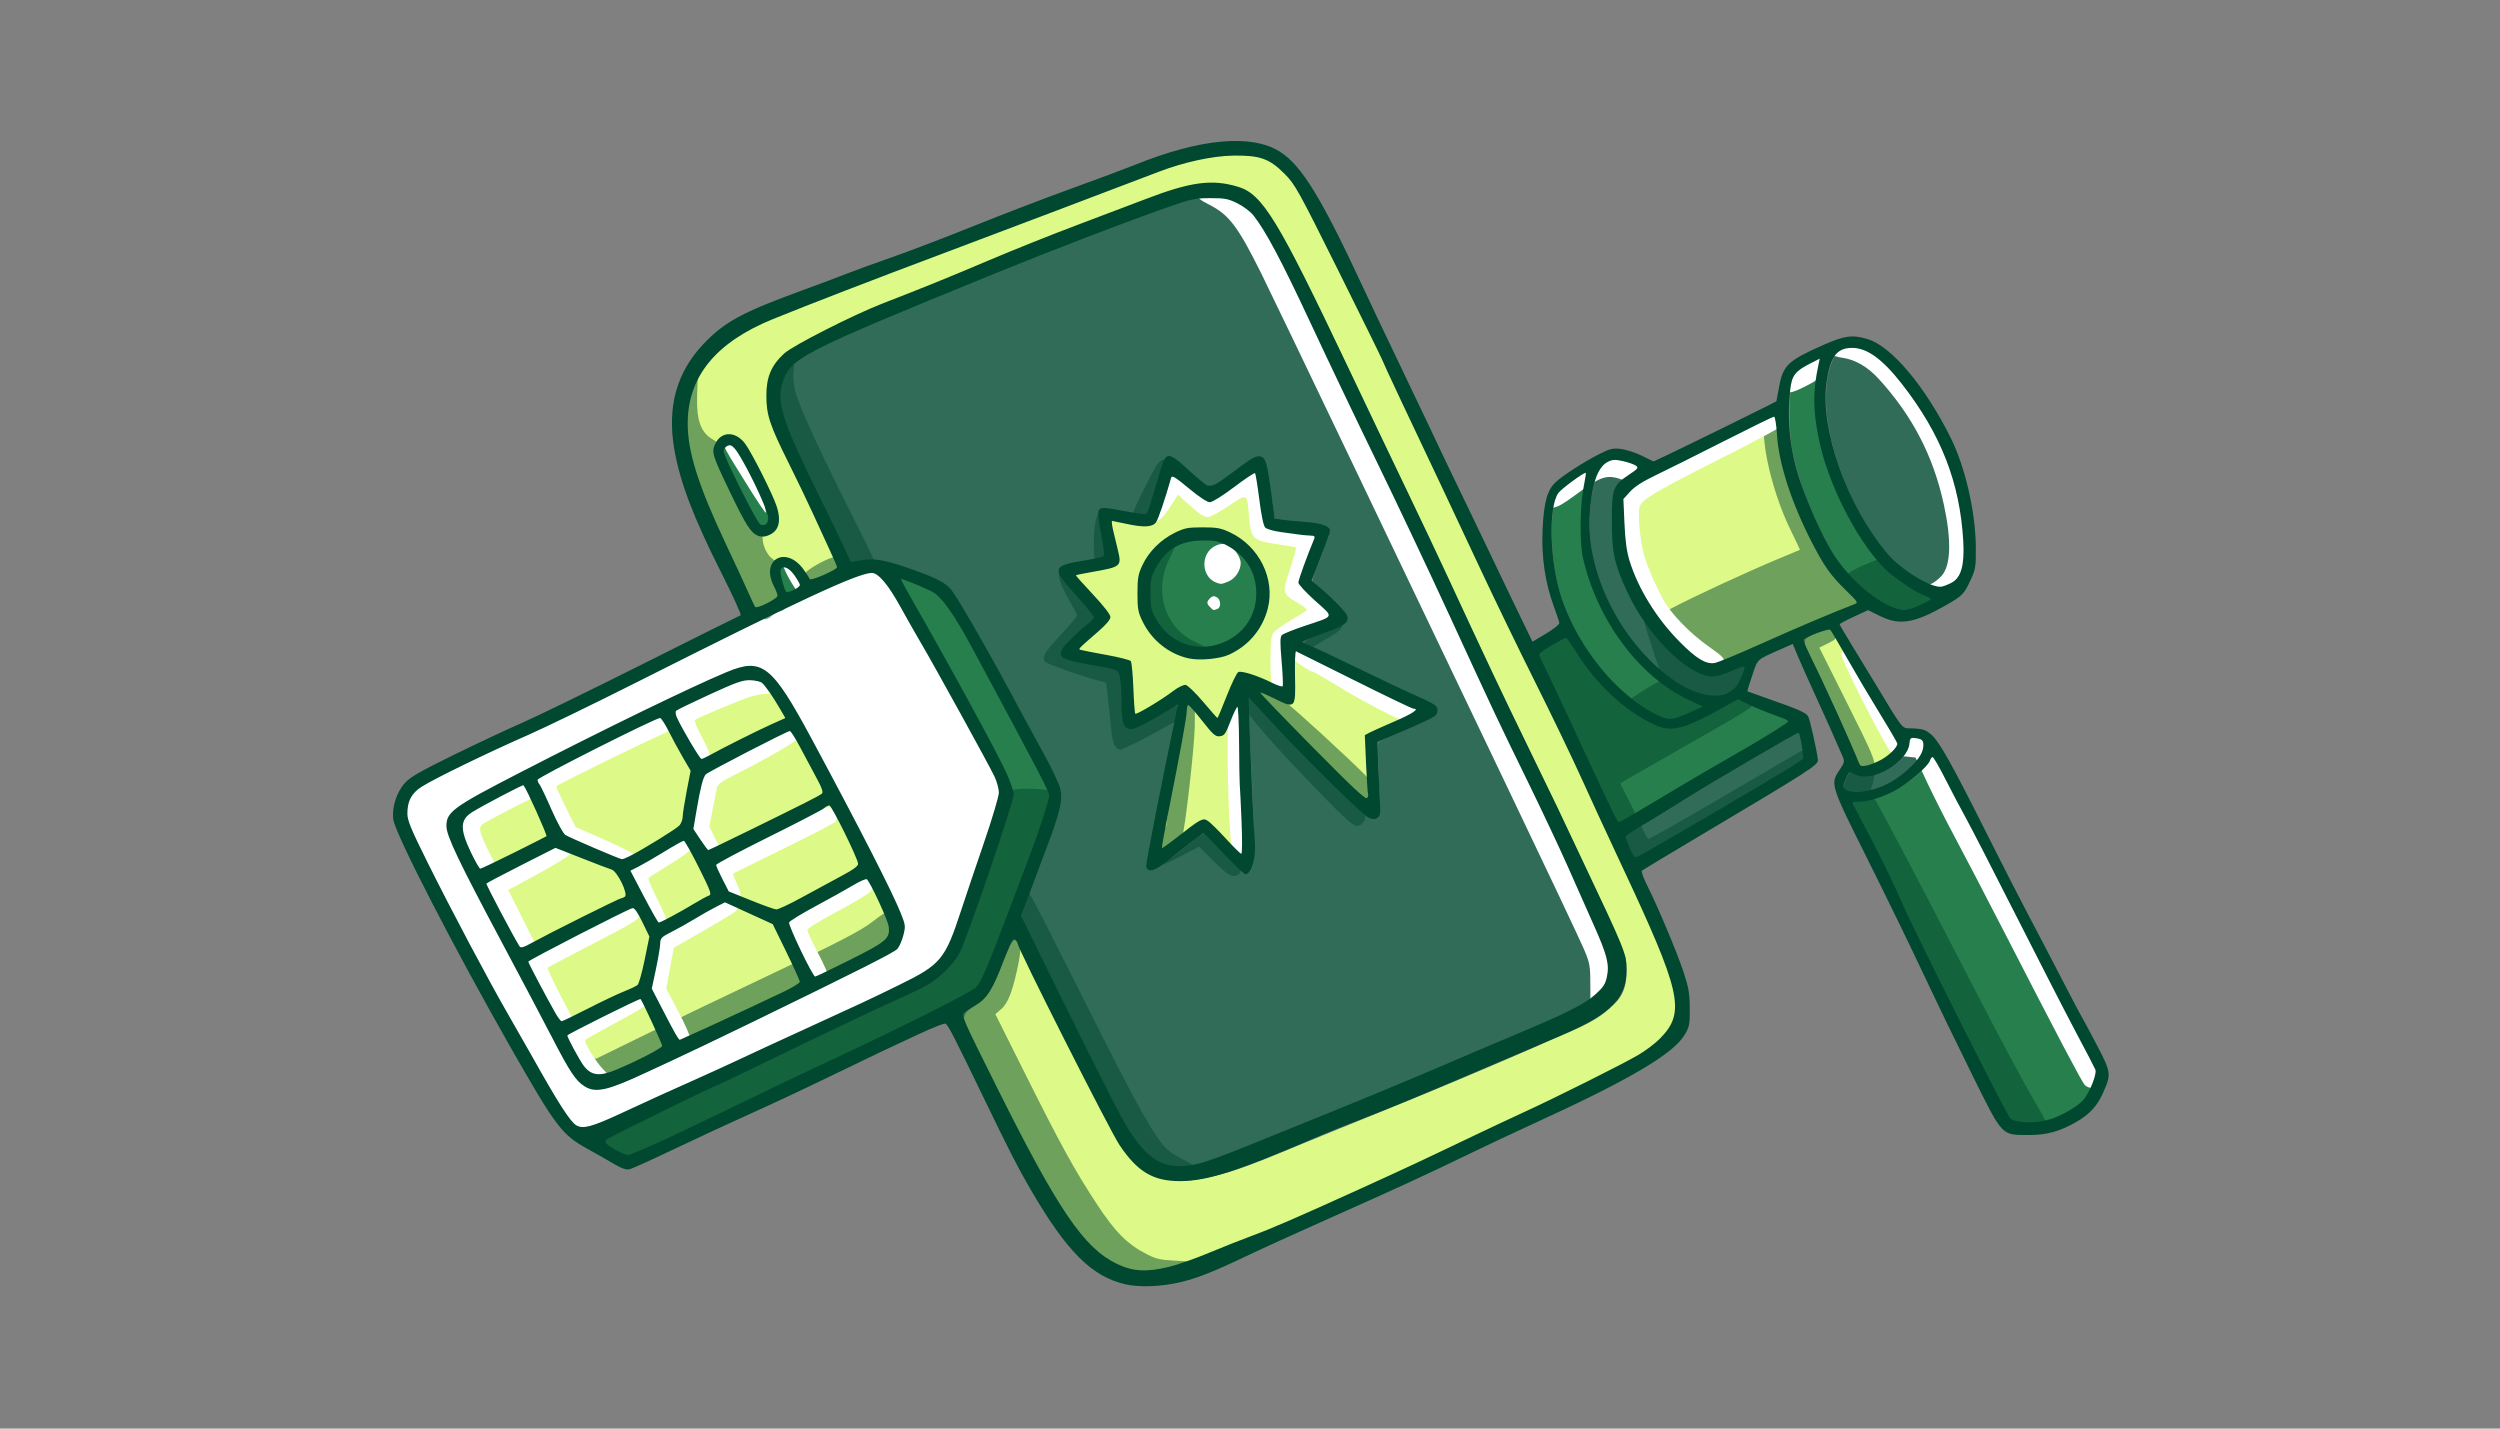 <?xml version="1.0" encoding="UTF-8" standalone="no"?>
<!-- Created with Inkscape (http://www.inkscape.org/) -->

<svg
   width="474.133mm"
   height="270.933mm"
   viewBox="0 0 474.133 270.933"
   version="1.1"
   id="svg1"
   xml:space="preserve"
   inkscape:version="1.4 (86a8ad7, 2024-10-11)"
   sodipodi:docname="Saudi_Communications_Information_Technology_Commission_(CITC)_Regulations.svg"
   xmlns:inkscape="http://www.inkscape.org/namespaces/inkscape"
   xmlns:sodipodi="http://sodipodi.sourceforge.net/DTD/sodipodi-0.dtd"
   xmlns="http://www.w3.org/2000/svg"
   xmlns:svg="http://www.w3.org/2000/svg"><rect x="0" y="0" width="474.133" height="270.933" fill="#808080" stroke="none"/><sodipodi:namedview
     id="namedview1"
     pagecolor="#ffffff"
     bordercolor="#666666"
     borderopacity="1.0"
     inkscape:showpageshadow="2"
     inkscape:pageopacity="0.0"
     inkscape:pagecheckerboard="0"
     inkscape:deskcolor="#d1d1d1"
     inkscape:document-units="mm"
     inkscape:zoom="0.35545034"
     inkscape:cx="694.89314"
     inkscape:cy="402.30655"
     inkscape:window-width="1920"
     inkscape:window-height="991"
     inkscape:window-x="1911"
     inkscape:window-y="-9"
     inkscape:window-maximized="1"
     inkscape:current-layer="layer1" /><defs
     id="defs1" /><g
     inkscape:label="Saudi_Communications_Information_Technology_Commission_(CITC)_Regulations"
     inkscape:groupmode="layer"
     id="layer1"
     transform="translate(132.027,-12.965)"><g
       id="g50"><path
         style="opacity:1;fill:#ddfa88;fill-opacity:1;stroke-width:0.666;-inkscape-stroke:none"
         d="m 374.327,561.071 c -8.455,3.775 -16.567,8.265 -24.741,12.602 -4.795,2.704 -9.799,5.107 -14.245,8.379 -3.406,2.483 -5.799,6.589 -5.44,10.886 -7.7e-4,5.683 2.501,10.959 4.693,16.076 2.265,4.835 4.467,9.757 7.505,14.167 0.854,1.425 2.764,1.63 4.103,0.786 14.327,-6.493 28.309,-13.717 42.346,-20.806 1.499,-0.912 3.327,-1.401 4.56,-2.682 1.044,-1.78 -0.294,-3.753 -0.832,-5.472 -4.243,-10.356 -8.874,-20.558 -13.878,-30.569 -0.852,-1.526 -1.839,-4.149 -4.072,-3.365 z"
         id="path4"
         transform="matrix(0.265,0,0,0.265,-132.027,12.965)" /><path
         style="opacity:1;fill:#ddfa88;fill-opacity:1;stroke-width:1.333;-inkscape-stroke:none"
         d="m 472.812,513.022 c -5.681,1.552 -10.832,4.649 -16.199,7.034 -23.172,11.41 -46.387,22.776 -69.014,35.243 -1.949,1.027 -5.097,2.682 -3.737,5.387 6.488,11.657 10.914,24.535 17.827,36.069 2.048,4.156 7.012,5.093 10.749,7.122 10.748,4.667 21.401,9.633 32.465,13.511 3.026,0.645 5.67,-1.733 8.337,-2.802 11.436,-6.183 22.763,-12.677 33.327,-20.274 3.733,-2.528 4.627,-7.233 4.86,-11.374 1.321,-10.182 3.755,-20.312 5.334,-30.477 -0.905,-3.151 -3.254,-5.757 -4.697,-8.711 -5.511,-9.18 -9.963,-18.961 -15.61,-28.055 -0.871,-1.22 -1.942,-2.78 -3.643,-2.673 z"
         id="path7"
         transform="matrix(0.265,0,0,0.265,-132.027,12.965)" /><path
         style="opacity:1;fill:#ddfa88;fill-opacity:1;stroke-width:1.333;-inkscape-stroke:none"
         d="m 397.37,606.179 c -16.645,8.351 -33.358,16.609 -49.669,25.591 -2.017,2.033 0.591,4.578 1.264,6.632 7.025,13.705 14.062,27.429 21.86,40.712 1.313,2.321 4.263,1.962 6.224,0.774 10.583,-5.271 20.99,-10.904 31.611,-16.109 12.517,-6.136 24.824,-12.738 37.6,-18.322 2.202,-0.566 4.515,-2.367 3.864,-4.908 -1.255,-6.089 -4.229,-11.837 -8.078,-16.692 -2.555,-2.583 -6.413,-3.224 -9.617,-4.725 -11.309,-4.21 -22.492,-8.879 -33.787,-13.041 -0.421,0.035 -0.89,-0.171 -1.273,0.087 z"
         id="path13"
         transform="matrix(0.265,0,0,0.265,-132.027,12.965)" /><path
         style="opacity:1;fill:#ddfa88;fill-opacity:1;stroke-width:1.333;-inkscape-stroke:none"
         d="m 453.572,649.33 c -4.463,0.967 -8.401,3.589 -12.564,5.402 -20.429,10.25 -40.838,20.57 -60.877,31.566 -1.8,0.858 -3.895,2.776 -2.533,4.899 6.155,12.901 13.06,25.447 20.242,37.804 1.286,2.194 3.253,5.59 6.313,4.263 16.924,-7.754 33.364,-16.549 50.48,-23.891 2.869,-1.093 5.03,-3.522 5.623,-6.56 3,-10.213 4.801,-20.727 7.026,-31.125 -0.62,-3.395 -2.931,-6.279 -4.238,-9.465 -2.315,-4.159 -4.018,-8.899 -7.501,-12.252 -0.561,-0.429 -1.262,-0.669 -1.971,-0.641 z"
         id="path14"
         transform="matrix(0.265,0,0,0.265,-132.027,12.965)" /><path
         style="opacity:1;fill:#ddfa88;fill-opacity:1;stroke-width:1.333;-inkscape-stroke:none"
         d="m 458.54,714.534 c -6.777,2.452 -13.125,6.031 -19.666,9.063 -10.862,5.438 -21.88,10.611 -32.442,16.616 -2.529,1.111 -1.334,3.846 -0.271,5.587 3.504,6.898 6.974,13.92 11.662,20.104 3.133,4.177 8.429,6.539 13.633,5.71 8.368,-1.272 15.908,-5.471 23.567,-8.838 6.824,-3.418 13.934,-6.486 20.127,-10.995 2.464,-2.014 0.092,-5.17 -0.657,-7.441 -4.294,-9.472 -8.331,-19.103 -13.384,-28.201 -0.547,-0.9 -1.431,-1.745 -2.57,-1.606 z"
         id="path15"
         transform="matrix(0.265,0,0,0.265,-132.027,12.965)" /><path
         style="opacity:1;fill:#ddfa88;fill-opacity:1;stroke-width:1.333;-inkscape-stroke:none"
         d="m 518.686,645.213 c -14.036,7.024 -27.264,15.514 -41.129,22.853 -3.302,1.523 -6.353,4.432 -6.202,8.337 -1.145,10.697 -3.793,21.201 -5.93,31.778 0.565,3.307 2.93,6.06 4.22,9.144 4.956,9.277 9.404,18.862 15.011,27.77 0.951,1.735 3.115,2.487 4.786,1.241 25.623,-11.486 51.115,-23.278 76.369,-35.555 3.292,-1.829 7.164,-3.296 9.333,-6.508 -0.747,-4.19 -3.203,-7.922 -4.802,-11.855 -4.97,-10.36 -9.662,-20.885 -15.145,-30.979 -4.132,-2.598 -8.857,-4.246 -13.235,-6.436 -7.295,-3.266 -14.523,-6.799 -21.873,-9.869 -0.484,-0.025 -0.958,-0.208 -1.403,0.08 z"
         id="path17"
         transform="matrix(0.265,0,0,0.265,-132.027,12.965)" /><path
         style="opacity:1;fill:#ddfa88;fill-opacity:1;stroke-width:1.333;-inkscape-stroke:none"
         d="m 489.714,601.105 c -4.197,1.227 -7.724,4.121 -11.585,6.123 -8.833,5.253 -17.683,10.488 -26.788,15.26 -2.352,1.749 0.174,4.33 0.902,6.249 5.664,10.716 11.106,21.579 17.387,31.948 0.89,1.836 3.045,3.003 4.901,1.697 11.876,-5.656 22.958,-12.816 34.494,-19.098 2.792,-1.723 1.622,-5.303 0.495,-7.669 -5.101,-11.106 -10.613,-22.055 -16.804,-32.595 -0.65,-1.035 -1.677,-2.039 -3.002,-1.915 z"
         id="path26"
         transform="matrix(0.265,0,0,0.265,-132.027,12.965)" /><path
         style="opacity:1;fill:#ddfa88;fill-opacity:1;stroke-width:1.333;-inkscape-stroke:none"
         d="m 593.924,575.717 c -3.274,0.692 -5.657,3.414 -8.723,4.664 -23.547,12.676 -47.953,23.726 -71.209,36.944 -2.116,0.636 -2.879,3.008 -1.835,4.854 2.621,6.07 5.55,12.046 8.891,17.75 3.091,2.146 6.944,3.039 10.352,4.627 8.186,3.168 16.319,6.657 24.728,9.114 3.974,-0.615 7.568,-2.894 11.233,-4.53 13.875,-7.203 27.594,-14.715 41.251,-22.325 2.965,-1.975 7.055,-3.527 8.213,-7.211 -0.307,-4.006 -2.653,-7.568 -4.07,-11.268 -4.957,-10.521 -9.785,-21.173 -15.949,-31.054 -0.639,-0.948 -1.687,-1.692 -2.881,-1.566 z"
         id="path27"
         transform="matrix(0.265,0,0,0.265,-132.027,12.965)" /><path
         style="opacity:1;fill:#ddfa88;fill-opacity:1;stroke-width:1.333;-inkscape-stroke:none"
         d="m 620.553,628.376 c -5.447,1.646 -10.219,5.003 -15.215,7.661 -12.927,7.466 -26.395,14.034 -38.946,22.157 -1.777,1 -3.301,3.006 -2.197,5.077 4.333,11.304 9.756,22.176 15.384,32.885 1.377,2.062 2.504,5.854 5.623,5.388 11.985,-5.235 23.57,-11.369 35.242,-17.268 6.196,-3.379 13.204,-6.389 17.354,-12.373 1.435,-2.88 0.901,-6.318 0.643,-9.419 -2.459,-8.075 -6.346,-15.65 -9.952,-23.263 -1.976,-3.511 -3.309,-7.625 -6.305,-10.423 -0.476,-0.321 -1.058,-0.478 -1.631,-0.421 z"
         id="path28"
         transform="matrix(0.265,0,0,0.265,-132.027,12.965)" /><path
         style="opacity:1;fill:#ddfa88;fill-opacity:1;stroke-width:1.333;-inkscape-stroke:none"
         d="m 565.675,522.43 c -4.518,1.311 -8.589,3.944 -12.874,5.884 -15.785,8.053 -31.675,15.944 -47.07,24.727 -3.501,2.642 -3.941,7.496 -5.102,11.422 -2.148,9.817 -3.882,19.77 -5.36,29.679 0.869,2.917 3.269,5.229 4.78,7.889 2.238,2.912 3.846,6.537 6.914,8.684 2.568,0.556 4.799,-1.67 7.157,-2.405 24.643,-11.847 49.232,-23.827 73.515,-36.395 2.289,-0.977 4.734,-3.314 3.411,-6.003 -3.854,-9.424 -9.158,-18.18 -13.828,-27.212 -3.021,-5.148 -5.367,-10.826 -9.312,-15.356 -0.606,-0.552 -1.396,-0.939 -2.231,-0.914 z"
         id="path29"
         transform="matrix(0.265,0,0,0.265,-132.027,12.965)" /><path
         style="opacity:1;fill:#ddfa88;fill-opacity:1;stroke-width:1.333;-inkscape-stroke:none"
         d="m 536.754,485.875 c -7.14,0.102 -13.554,3.757 -20.034,6.328 -10.768,4.912 -21.616,9.702 -32.08,15.235 -3.179,1.82 -1.863,6.049 -0.545,8.643 4.819,9.614 10.185,18.989 16.247,27.874 1.108,1.985 3.66,2.11 5.357,0.824 18.626,-9.652 37.451,-19.019 56.464,-27.945 1.793,-0.52 2.911,-2.57 1.664,-4.174 -4.781,-8.07 -9.288,-16.471 -15.624,-23.457 -2.799,-3.27 -7.498,-3.268 -11.448,-3.328 z"
         id="path30"
         transform="matrix(0.265,0,0,0.265,-132.027,12.965)" /><path
         style="opacity:1;fill:#ddfa88;fill-opacity:1;stroke-width:3.77;-inkscape-stroke:none"
         d="m 885.421,110.38 c -33.783,-0.102 -64.558,15.857 -95.741,26.729 -79.901,30.593 -160.348,59.809 -239.695,91.822 -24.344,10.361 -48.632,28.019 -55.735,54.841 -7.93,28.647 3.624,57.821 14.534,84.017 10.073,22.94 20.887,45.545 31.391,68.289 3.824,2.519 8.542,-2.122 12.377,-3.643 4.644,-1.964 8.553,-5.729 4.427,-10.596 -2.409,-5.885 -5.902,-14.555 -0.264,-19.471 8.432,-4.998 16.23,3.854 20.564,10.178 2.014,6.088 9.497,3.117 13.416,0.928 3.337,-2.298 10.694,-3.663 9.835,-8.882 -13.81,-34.086 -31.84,-66.453 -46.056,-100.234 -3.894,-10.555 -3.331,-22.241 -2.17,-33.222 3.214,-10.444 11.265,-18.367 20.981,-23.143 45.966,-25.994 96.509,-42.639 144.865,-63.608 42.769,-17.152 85.505,-34.654 129.365,-48.742 15.459,-3.657 33.049,-4.985 47.231,3.378 14.283,11.339 21.899,29.023 30.773,44.564 32.654,64.165 62.739,129.603 93.832,194.532 33.167,70.566 66.338,141.128 100.397,211.271 14.734,31.724 30.618,63.041 43.47,95.549 2.003,11.754 1.436,25.703 -8.383,34.028 -14.681,15.119 -35.839,20.399 -54.225,29.466 -55.06,24.24 -110.906,46.608 -166.588,69.355 -25.829,10.183 -51.356,22.689 -79.091,26.641 -15.201,1.87 -32.273,-0.818 -42.382,-13.222 -16.084,-19.116 -24.922,-42.837 -36.846,-64.552 -15.829,-30.705 -30.81,-61.875 -46.692,-92.541 -3.048,-4.383 -6.113,2.035 -6.996,4.751 -6.518,12.51 -9.009,27.863 -19.897,37.627 -4.348,4.153 -14.354,7.045 -11.767,14.899 14.859,34.771 32.796,68.164 50.371,101.625 13.994,24.952 27.916,51.617 51.237,69.195 8.917,6.738 19.985,10.422 31.208,9.045 20.779,-0.478 39.474,-11.072 58.687,-17.754 82.193,-32.668 161.729,-71.517 241.448,-109.706 20.582,-10.648 42.069,-19.962 61.242,-33.071 9.306,-7.549 18.835,-17.83 17.506,-30.765 -1.683,-21.464 -12.265,-40.921 -20.233,-60.552 -30.833,-68.333 -62.714,-136.192 -95.814,-203.456 -38.549,-79.078 -74.761,-159.274 -113.426,-238.293 -14.606,-28.88 -28.368,-58.265 -44.568,-86.291 -7.992,-11.333 -20.104,-21.609 -34.789,-20.87 -2.597,-0.127 -5.198,-0.148 -7.797,-0.116 z M 523.267,312.963 c 10.076,1.822 13.255,13.354 17.995,20.9 5.695,12.505 14.054,24.53 15.583,38.456 0.734,8.149 -9.813,14.405 -15.913,8.154 -7.713,-8.531 -11.301,-19.939 -16.901,-29.873 -3.915,-9.854 -11.614,-19.311 -10.407,-30.415 0.976,-4.315 5.157,-7.678 9.644,-7.221 z"
         id="path31"
         transform="matrix(0.265,0,0,0.265,-132.027,12.965)" /><path
         style="opacity:1;fill:#ddfa88;fill-opacity:1;stroke-width:1.333;-inkscape-stroke:none"
         d="m 899.003,337.415 c -3.546,1.27 -6.401,4.022 -9.575,6.006 -7.347,5.033 -14.168,11.09 -22.365,14.714 -5.911,-2.68 -10.716,-7.262 -15.849,-11.14 -3.316,-2.423 -6.281,-5.735 -10.289,-6.971 -3.274,-0.313 -3.603,3.738 -4.375,5.98 -2.791,8.915 -5.258,17.996 -9.063,26.544 -1.772,3.321 -6.174,2.95 -9.393,2.755 -7.065,-0.633 -13.841,-2.622 -20.843,-3.645 -2.797,0.5 -1.982,4.002 -1.616,5.962 1.35,8.068 4.157,15.879 4.942,24.033 -0.102,2.93 -3.774,3.346 -5.981,4.054 -7.675,1.951 -15.776,2.842 -23.484,4.876 -2.316,1.221 -0.875,4.03 0.607,5.285 6.986,8.308 15.174,15.638 21.316,24.633 0.831,1.031 1.59,2.253 0.233,3.291 -6.055,7.47 -14.428,12.878 -20.847,20.1 -1.404,2.133 1.152,3.846 3.076,3.947 11.209,2.559 22.628,3.909 33.537,7.238 1.841,12.109 1.255,24.485 2.916,36.727 0.648,2.447 3.468,1.602 4.976,0.579 10.485,-5.113 19.778,-12.24 29.612,-18.425 1.3,-0.586 3.165,-1.921 4.248,-0.217 7.621,6.677 13.554,15.039 20.69,22.143 2.631,1.578 3.7,-2.182 4.482,-4.016 4.08,-9.446 7.298,-19.237 12.407,-28.147 0.791,-1.01 2.435,0.13 3.54,0.111 8.928,1.977 16.887,6.718 25.446,9.724 1.973,0.953 4.49,-0.362 3.907,-2.726 0.258,-11.339 -1.981,-22.567 -1.253,-33.878 2.17,-2.071 5.437,-2.541 8.099,-3.802 7.81,-3.118 16.113,-5.101 23.725,-8.755 2.43,-1.113 3.162,-4.434 1.192,-6.351 -6.504,-7.198 -14.651,-12.815 -20.472,-20.596 3.096,-10.966 7.776,-21.358 11.532,-32.103 0.341,-2.885 -3.182,-3.156 -5.245,-3.276 -9.899,-0.929 -19.784,-1.977 -29.392,-4.633 -2.261,-0.541 -1.935,-3.624 -2.619,-5.353 -2.197,-10.85 -3.089,-22.031 -5.318,-32.914 -0.322,-1.078 -1.351,-1.893 -2.504,-1.751 z m -36.894,42.663 c 5.516,0.049 11.347,-0.486 16.414,2.164 8.371,3.417 15.643,9.178 20.888,16.585 9.416,12.641 11.505,30.407 4.746,44.723 -5.074,11.394 -14.841,20.863 -26.688,24.943 -8.147,2.369 -16.897,2.979 -25.267,1.553 -15.851,-3.533 -29.051,-16.075 -33.947,-31.456 -1.726,-7.492 -0.959,-15.213 -0.712,-22.81 1.236,-10.164 7.779,-18.861 15.237,-25.5 4.983,-4.297 10.85,-7.725 17.17,-9.596 4.019,-0.789 8.068,-0.532 12.159,-0.606 z"
         id="path32"
         transform="matrix(0.265,0,0,0.265,-132.027,12.965)" /><path
         style="opacity:1;fill:#ddfa88;fill-opacity:1;stroke-width:1.333;-inkscape-stroke:none"
         d="m 851.715,503.906 c -2.988,0.327 -2.66,4.077 -2.948,6.274 -2.293,17.393 -6.044,34.868 -9.3,52.25 -2.774,14.795 -6.029,29.513 -8.301,44.394 -0.3,2.412 2.746,3.042 4.214,1.614 9.029,-5.863 16.857,-13.473 26.208,-18.846 2.442,-1.256 4.303,1.646 6.026,2.907 7.034,6.493 13.217,13.941 20.362,20.344 1.653,1.482 4.17,-0.117 3.918,-2.215 0.459,-14.806 -0.476,-29.623 -1.175,-44.411 -0.937,-19.483 -0.262,-39.012 -1.678,-58.478 0.023,-2.511 -3.566,-2.997 -4.471,-0.784 -3.314,5.822 -4.809,12.51 -8.419,18.153 -1.613,1.466 -4.137,0.903 -5.347,-0.793 -6.316,-6.121 -10.957,-13.773 -17.317,-19.831 -0.515,-0.362 -1.135,-0.606 -1.772,-0.579 z"
         id="path33"
         transform="matrix(0.265,0,0,0.265,-132.027,12.965)" /><path
         style="opacity:1;fill:#ddfa88;fill-opacity:1;stroke-width:1.333;-inkscape-stroke:none"
         d="m 928.922,465.552 c -2.91,0.519 -1.992,4.089 -2.286,6.207 -0.434,10.123 0.048,20.273 -0.765,30.353 -0.318,2.162 -2.774,0.586 -3.963,0.343 -5.851,-2.101 -11.321,-5.478 -17.274,-7.527 -2.29,-0.472 -3.356,2.7 -1.612,4.024 16.314,17.327 33.039,34.271 49.82,51.148 7.827,7.578 15.307,15.58 23.782,22.447 1.4,1.632 4.426,2.102 5.277,-0.317 1.038,-4.256 -0.269,-8.732 -0.247,-13.023 -0.635,-10.412 -1.04,-20.829 -1.448,-31.241 11.255,-5.772 23.347,-9.889 34.262,-16.322 2.226,-0.851 2.99,-4.438 0.265,-5.155 -7.394,-2.612 -14.28,-6.511 -21.395,-9.792 -20.862,-10.077 -41.408,-20.81 -62.418,-30.575 -0.642,-0.259 -1.291,-0.577 -1.999,-0.571 z"
         id="path34"
         transform="matrix(0.265,0,0,0.265,-132.027,12.965)" /><path
         style="opacity:1;fill:#ddfa88;fill-opacity:1;stroke-width:2.665;-inkscape-stroke:none"
         d="m 1270.466,297.334 c -31.808,15.148 -63.108,31.407 -94.405,47.598 -5.931,2.882 -11.003,7.889 -14.177,13.531 1.2,19.361 0.73,39.729 9.882,57.449 10.006,22.35 25.686,42.148 44.976,57.189 4.616,3.11 10.592,5.497 15.906,2.523 30.302,-11.98 59.701,-26.085 89.961,-38.143 3.371,-1.775 7.577,-2.386 10.316,-5.097 -0.69,-4.326 -5.814,-6.645 -8.288,-10.149 -10.214,-9.659 -18.297,-21.3 -24.236,-34.018 -13.357,-25.625 -23.62,-53.368 -25.629,-82.337 -0.697,-2.75 0.018,-8.892 -4.305,-8.547 z"
         id="path35"
         transform="matrix(0.265,0,0,0.265,-132.027,12.965)" /><path
         style="opacity:1;fill:#ddfa88;fill-opacity:1;stroke-width:2.665;-inkscape-stroke:none"
         d="m 1310.345,449.948 c -6.363,1.232 -12.905,3.461 -18.153,7.318 -2.013,4.04 2.093,8.201 3.175,11.992 12.501,25.881 24.342,52.07 35.834,78.411 1.847,5.029 8.269,2.322 11.865,1.136 7.426,-2.746 14.335,-7.787 18.37,-14.642 -0.291,-4.829 -4.366,-8.697 -6.325,-13.007 -14.226,-23.124 -27.343,-46.937 -41.699,-69.964 -0.782,-0.839 -1.918,-1.307 -3.066,-1.243 z"
         id="path36"
         transform="matrix(0.265,0,0,0.265,-132.027,12.965)" /><path
         style="opacity:1;fill:#267f4c;fill-opacity:1;stroke-width:1.885;-inkscape-stroke:none"
         d="m 646.548,413.695 c -3.467,0.897 -1.144,4.74 -0.038,6.653 23.091,41.49 46.895,82.645 68.474,124.919 3.537,7.705 8.057,15.223 9.693,23.625 -2.041,10.78 -6.029,21.067 -9.228,31.543 -8.406,24.919 -16.621,49.933 -26.154,74.427 -2.949,7.768 -7.267,15.09 -13.624,20.562 -11.518,11.156 -27.101,16.19 -41.207,23.106 -45.089,20.835 -89.437,43.233 -134.541,64.029 -21.077,10.339 -42.362,20.297 -63.087,31.33 -2.094,1.188 -6.248,3.115 -4.001,6.086 4.402,4.712 10.55,7.525 16.498,9.775 4.733,-0.62 9.009,-3.365 13.484,-4.96 38.296,-17.102 75.727,-36.064 113.691,-53.882 39.055,-18.568 78.359,-36.705 116.501,-57.117 4.375,-2.419 9.361,-4.779 11.2,-9.83 9.197,-19.384 16.222,-39.71 24.036,-59.672 8.428,-22.812 17.7,-45.37 24.474,-68.75 2.023,-4.78 -0.056,-9.746 -2.349,-13.985 -17.676,-34.416 -36.083,-68.457 -54.485,-102.49 -6.829,-11.875 -13.447,-24.262 -23.321,-33.937 -5.506,-4.504 -12.624,-6.372 -19.024,-9.253 -2.297,-0.75 -4.55,-2.03 -6.992,-2.177 z"
         id="path37"
         transform="matrix(0.265,0,0,0.265,-132.027,12.965)" /><path
         style="opacity:1;fill:#267f4c;fill-opacity:1;stroke-width:0.942;-inkscape-stroke:none"
         d="m 561.893,404.885 c -3.008,-0.069 -4.89,3.262 -4.196,5.976 0.777,4.704 1.762,9.489 3.888,13.787 1.325,2.357 4.424,1.461 6.412,0.627 2.584,-1.208 5.704,-2.395 7.025,-5.115 0.561,-2.393 -1.427,-4.433 -2.448,-6.414 -2.541,-3.761 -5.64,-8.637 -10.682,-8.862 z"
         id="path38"
         transform="matrix(0.265,0,0,0.265,-132.027,12.965)" /><path
         style="opacity:1;fill:#267f4c;fill-opacity:1;stroke-width:0.942;-inkscape-stroke:none"
         d="m 522.856,317.368 c -3.053,0.288 -6.096,3.05 -6.019,6.226 0.76,3.972 2.877,7.538 4.419,11.243 6.213,13.148 12.587,26.248 19.871,38.841 1.249,2.326 3.229,4.909 6.204,4.574 4.183,-0.375 5.911,-5.435 4.892,-9.018 -2.875,-9.611 -7.458,-18.601 -11.852,-27.585 -3.785,-7.209 -7.226,-14.709 -12.248,-21.167 -1.333,-1.558 -3.061,-3.221 -5.269,-3.115 z"
         id="path39"
         transform="matrix(0.265,0,0,0.265,-132.027,12.965)" /><path
         style="opacity:1;fill:#267f4c;fill-opacity:1;stroke-width:0.942;-inkscape-stroke:none"
         d="m 862.6,385.552 c -8.732,-0.022 -17.902,1.745 -24.813,7.415 -6.234,5.02 -10.93,11.892 -13.706,19.371 -1.863,6.312 -1.105,12.996 -1.061,19.478 -0.05,3.861 1.137,7.59 3.009,10.935 5.482,10.778 15.556,19.48 27.566,21.899 5.236,1.117 10.693,0.766 15.956,0.02 12.368,-2.472 23.698,-10.623 29.05,-22.17 7.069,-14.903 4.11,-34.261 -7.968,-45.733 -4.993,-4.544 -10.815,-8.492 -17.389,-10.288 -3.475,-0.869 -7.084,-0.937 -10.646,-0.927 z"
         id="path40"
         transform="matrix(0.265,0,0,0.265,-132.027,12.965)" /><path
         style="opacity:1;fill:#267f4c;fill-opacity:1;stroke-width:1.885;-inkscape-stroke:none"
         d="m 1135.767,337.576 c -6.159,2.819 -11.456,7.355 -16.748,11.546 -7.097,5.67 -7.693,15.548 -8.297,23.903 -0.885,25.498 2.654,51.771 14.753,74.548 10.533,21.901 26.083,41.513 45.356,56.359 7.103,5.171 14.672,10.135 23.105,12.769 8.18,1.114 15.555,-3.772 22.893,-6.58 1.955,-0.877 6.002,-2.165 4.029,-4.988 -8.696,-5.072 -18.352,-8.78 -26.337,-14.935 -29.479,-21.631 -49.611,-54.887 -58.047,-90.18 -1.955,-11.067 -1.45,-22.542 -1.325,-33.817 0.082,-9.005 2.281,-17.8 3.075,-26.719 -0.068,-1.185 -1.291,-2.143 -2.458,-1.908 z"
         id="path41"
         transform="matrix(0.265,0,0,0.265,-132.027,12.965)" /><path
         style="opacity:1;fill:#267f4c;fill-opacity:1;stroke-width:1.885;-inkscape-stroke:none"
         d="m 1303.395,255.902 c -6.047,2.684 -12.353,5.565 -17.116,10.286 -5.757,6.71 -4.921,16.246 -5.351,24.495 -0.265,12.587 -0.052,25.289 3.028,37.573 5.196,21.863 14.104,42.733 24.67,62.51 5.059,9.649 11.584,18.478 19.556,25.922 7.3,7.472 15.328,14.4 24.919,18.764 5.483,3.25 12.282,4.509 18.323,2.045 4.647,-1.891 9.532,-3.623 13.6,-6.597 1.984,-2.985 -2.474,-4.331 -4.446,-5.348 -10.668,-5.158 -20.573,-11.965 -29.32,-20.067 -13.105,-13.83 -22.509,-30.732 -30.809,-47.758 -10.412,-22.252 -17.864,-46.531 -18.195,-71.243 0.013,-9.742 1.945,-19.205 3.632,-28.668 -0.097,-1.213 -1.29,-2.149 -2.491,-1.913 z"
         id="path42"
         transform="matrix(0.265,0,0,0.265,-132.027,12.965)" /><path
         style="opacity:1;fill:#267f4c;fill-opacity:1;stroke-width:1.885;-inkscape-stroke:none"
         d="m 1122.228,455.903 c -5.731,1.5 -10.609,5.294 -15.627,8.323 -2.565,1.617 -5.983,4.625 -3.82,7.921 11.458,25.196 23.502,50.126 35.075,75.272 6.778,14.074 12.914,28.5 20.407,42.207 2.657,2.684 6.182,-0.792 8.776,-1.876 29.705,-17.516 59.351,-35.137 89.204,-52.401 8.551,-5.266 17.519,-9.979 25.541,-16.036 2.214,-1.617 1.055,-4.942 -1.537,-5.321 -11.342,-4.503 -22.684,-8.797 -33.646,-14.187 -3.709,0.029 -6.686,3.25 -10.085,4.613 -11.133,5.832 -21.769,12.58 -34.121,15.478 -8.893,2.094 -17.32,-2.478 -24.659,-6.771 -19.446,-11.809 -35.33,-29.044 -47.53,-48.219 -2.365,-2.929 -3.892,-6.957 -7.176,-8.935 -0.262,-0.064 -0.533,-0.083 -0.802,-0.07 z"
         id="path43"
         transform="matrix(0.265,0,0,0.265,-132.027,12.965)" /><path
         style="opacity:1;fill:#267f4c;fill-opacity:1;stroke-width:1.333;-inkscape-stroke:none"
         d="m 1384.737,540.937 c -2.577,0.981 -2.833,4.334 -4.758,6.09 -6.195,7.024 -13.767,12.882 -21.845,17.672 -8.339,4.491 -17.547,7.766 -27.071,8.235 -2.024,-0.015 -5.3,0.768 -4.473,3.496 3.175,7.807 7.68,15.011 11.429,22.553 10.42,19.836 19.771,40.106 29.091,60.459 16.855,35.015 34.394,69.697 51.908,104.385 6.702,12.893 12.999,26.024 20.353,38.562 2.504,2.874 6.773,3.168 10.312,3.715 8.447,0.749 17.104,-0.637 24.975,-3.768 7.302,-3.26 14.66,-7.097 20.181,-13.006 4.17,-5.294 6.808,-11.698 8.642,-18.141 1.531,-4.419 -1.681,-8.417 -3.402,-12.226 -29.088,-54.832 -56.586,-110.512 -85.214,-165.593 -8.194,-15.293 -16.131,-30.722 -24.339,-46.007 -1.496,-2.171 -2.353,-5.233 -4.897,-6.397 -0.296,-0.08 -0.591,-0.066 -0.891,-0.03 z"
         id="path44"
         transform="matrix(0.265,0,0,0.265,-132.027,12.965)" /><path
         style="opacity:1;fill:#316c58;fill-opacity:1;stroke-width:3.77;-inkscape-stroke:none"
         d="m 871.358,140.784 c -12.277,-0.342 -24.444,1.713 -35.726,6.651 -76.536,28.008 -152.193,58.441 -227.033,90.699 -15.339,7.571 -32.7,13.347 -44.427,26.39 -9.404,12.168 -6.531,28.887 -0.826,41.988 13.283,32.565 29.846,63.788 44.626,95.596 3.454,4.318 9.186,-0.407 13.719,0.497 17.017,0.407 33.172,7.262 48.56,13.954 12.679,5.132 17.213,18.962 24.313,29.531 21.205,37.614 42.498,75.221 61.605,113.939 6.765,13.822 -1.428,28.712 -5.507,42.001 -6.428,18.345 -14.167,36.523 -20.055,54.976 23.838,48.944 48.171,97.884 73.065,146.39 7.833,13.001 16.855,27.904 32.179,32.719 23.222,3.907 44.713,-8.653 65.788,-16.242 72.838,-29.544 145.657,-59.229 217.443,-91.259 11.469,-6.053 24.98,-11.223 32.141,-22.684 6.811,-14.571 -2.289,-29.957 -7.558,-43.425 -31.648,-73.257 -68.192,-144.256 -101.091,-216.944 -37.975,-81.784 -77.331,-162.916 -116.13,-244.309 -9.27,-17.375 -16.52,-36.636 -30.554,-50.878 -6.73,-5.623 -15.486,-10.472 -24.532,-9.591 z m -33.465,187.943 c 10.906,4.506 17.539,15.86 28.319,20.575 8.427,-0.317 14.513,-7.815 21.338,-11.915 5.16,-2.902 10.049,-9.349 16.437,-8.245 4.986,8.323 4.338,18.851 6.287,28.156 1.458,5.062 0.164,11.549 3.458,15.761 12.171,2.58 25.439,1.141 36.983,6.079 1.472,4.722 -2.598,9.834 -3.521,14.529 -2.354,7.605 -6.732,15 -8.015,22.843 8.039,8.999 18.887,15.914 25.086,26.419 -0.708,4.93 -7.66,5.849 -11.456,7.883 -6.141,3.03 -13.815,3.879 -18.951,8.56 -1.209,4.968 6.487,4.574 9.107,6.955 27.893,13.249 56.023,26.077 83.707,39.722 3.882,2.112 1.168,7.473 -2.537,8.008 -12.11,6.211 -25.776,10.501 -37.619,17.091 -1.542,6.626 0.278,14.181 0.056,21.132 -0.143,10.906 2.284,22.13 0.117,32.855 -8.242,0.829 -12.727,-8.238 -18.581,-12.545 -24.332,-23.686 -48.372,-47.65 -71.366,-72.642 -6.331,-1.265 -2.144,8.905 -2.894,12.899 1.321,33.094 3.583,66.193 3.621,99.321 -0.57,4.3 -0.425,10.039 -4.33,12.758 -10.896,-8.946 -19.822,-20.446 -30.786,-29.005 -12.552,7.963 -23.201,19.257 -36.591,25.97 -4.012,0.687 -0.988,-5.837 -1.282,-7.825 5.666,-35.745 14.272,-71.271 20.537,-107.035 -1.953,-4.81 -7.087,0.761 -10.032,1.797 -8.427,4.32 -16.29,11.266 -26.059,11.738 -3.889,-2.203 -2.55,-8.46 -3.252,-12.291 -0.618,-9.293 0.639,-19.553 -3.705,-28.067 -8.938,-4.675 -19.96,-4.347 -29.464,-7.055 -3.202,-1.363 -9.361,-1.039 -10.672,-4.834 5.665,-10.13 16.997,-15.974 22.906,-25.966 -1.816,-6.195 -7.879,-10.528 -11.615,-15.716 -4.263,-5.8 -11.081,-10.852 -12.535,-18.132 6.395,-4.626 15.285,-4.438 22.801,-6.407 4.036,-0.616 10.575,-1.61 9.061,-7.343 -0.378,-9.561 -4.205,-19.221 -2.848,-28.688 10.702,-0.68 21.627,4.277 32.513,3.343 3.976,-3.875 3.817,-10.761 6.164,-15.726 3.029,-8.191 4.346,-17.39 8.853,-24.854 0.227,-0.133 0.506,-0.135 0.76,-0.103 z"
         id="path45"
         transform="matrix(0.265,0,0,0.265,-132.027,12.965)" /><path
         style="opacity:1;fill:#316c58;fill-opacity:1;stroke-width:1.333;-inkscape-stroke:none"
         d="m 1288.908,523.813 c -5.323,1.933 -10.076,5.227 -15.082,7.858 -35.035,19.987 -69.361,41.202 -103.672,62.376 -2.077,1.595 -4.852,2.614 -6.261,4.9 -0.424,3.202 1.44,6.22 2.451,9.169 1.473,2.944 2.599,7.065 6.146,8.057 3.476,-0.495 6.285,-3.067 9.41,-4.525 34.391,-19.7 68.626,-39.683 102.523,-60.221 3.214,-2.29 7.206,-3.909 9.522,-7.224 1.08,-2.978 -0.28,-6.234 -0.519,-9.27 -0.78,-3.467 -0.971,-7.219 -2.64,-10.396 -0.495,-0.507 -1.163,-0.817 -1.879,-0.725 z"
         id="path46"
         transform="matrix(0.265,0,0,0.265,-132.027,12.965)" /><path
         style="opacity:1;fill:#316c58;fill-opacity:1;stroke-width:1.333;-inkscape-stroke:none"
         d="m 1157.346,327.989 c -6.846,0.027 -11.844,5.893 -14.153,11.813 -4.311,10.792 -5.2,22.588 -5.635,34.091 -0.118,27.102 9.467,53.588 24.055,76.179 11.591,17.64 26.617,33.482 45.149,43.859 9.017,4.743 19.621,8.198 29.812,5.535 6.311,-2.026 11.12,-7.325 13.305,-13.494 0.872,-2.789 3.132,-5.828 1.879,-8.8 -1.925,-2.321 -5,-0.059 -7.224,0.524 -6.304,2.121 -12.439,6.082 -19.377,5.136 -6.565,-0.978 -12.208,-4.991 -17.501,-8.75 -15.309,-11.845 -27.374,-27.53 -36.568,-44.468 -6.271,-12.425 -12.19,-25.527 -13.276,-39.619 -0.475,-10.603 -0.922,-21.253 -0.119,-31.895 0.294,-4.599 1.77,-9.415 5.61,-12.295 3.63,-3.379 8.475,-5.361 11.668,-9.193 1.591,-2.449 -1.141,-4.625 -3.293,-5.267 -4.553,-1.781 -9.408,-3.262 -14.329,-3.355 z"
         id="path47"
         transform="matrix(0.265,0,0,0.265,-132.027,12.965)" /><path
         style="opacity:1;fill:#316c58;fill-opacity:1;stroke-width:1.333;-inkscape-stroke:none"
         d="m 1326.914,247.506 c -6.547,-0.118 -12.77,4.033 -15.237,10.09 -4.721,10.792 -5.275,22.905 -4.627,34.516 1.872,24.08 9.824,47.346 20.484,68.887 7.247,14.2 15.736,27.947 26.568,39.71 8.593,8.487 18.72,15.627 29.954,20.15 3.555,1.534 7.654,2.136 11.261,0.396 5.589,-1.765 10.433,-6.035 12.057,-11.776 2.562,-7.913 1.694,-16.404 1.491,-24.58 -1.919,-32.947 -13.063,-65.154 -31.246,-92.645 -8.561,-12.923 -17.804,-25.669 -29.56,-35.896 -5.946,-4.884 -13.258,-8.892 -21.146,-8.851 z"
         id="path48"
         transform="matrix(0.265,0,0,0.265,-132.027,12.965)" /><path
         style="opacity:1;fill:#316c58;fill-opacity:1;stroke-width:0.942;-inkscape-stroke:none"
         d="m 1371.059,527.047 c -2.547,-0.015 -4.075,2.563 -4.127,4.865 -0.453,4.509 -2.969,8.465 -6.2,11.524 -5.729,5.672 -13.196,9.777 -21.193,11.037 -3.423,0.437 -7.02,0.196 -10.055,-1.602 -1.695,-0.937 -4.243,-2.135 -5.66,-0.082 -1.968,3.128 -3.659,6.581 -4.331,10.236 -0.194,3.204 2.819,5.363 5.666,5.923 4.452,1.072 9.133,0.496 13.604,-0.188 14.566,-2.929 27.502,-11.718 36.923,-23.034 3.079,-3.864 5.695,-8.915 4.585,-13.984 -0.528,-2.512 -2.972,-3.879 -5.348,-4.177 -1.272,-0.26 -2.562,-0.511 -3.865,-0.519 z"
         id="path49"
         transform="matrix(0.265,0,0,0.265,-132.027,12.965)" /><path
         style="opacity:1;fill:#ffffff;fill-opacity:1;stroke-width:2.665;-inkscape-stroke:none"
         d="m 623.848,409.11 c -14.254,3.131 -27.372,10.059 -40.69,15.84 -76.864,36.26 -151.812,76.465 -229.309,111.374 -18.364,8.955 -37.137,17.293 -54.624,27.891 -9.6,6.647 -10.68,20.512 -5.699,30.324 17.233,37.947 37.364,74.499 57.135,111.164 17.002,30.627 33.818,61.401 52.328,91.152 3.863,5.734 8.688,13.989 16.9,12.338 14.483,-3.355 27.571,-10.922 41.173,-16.694 58.993,-26.749 117.886,-53.725 176.482,-81.331 15.224,-7.78 33.141,-14.239 41.886,-30.083 7.536,-13.985 11.112,-29.668 16.61,-44.494 6.748,-20.999 14.544,-41.7 20.286,-63.001 3.405,-10.664 -3.825,-20.63 -8.362,-29.713 -22.281,-40.705 -44.555,-81.441 -68.219,-121.361 -4.037,-5.302 -8.344,-13.19 -15.897,-13.406 z m -86.173,70.081 c 9.992,-0.402 16.467,8.591 21.728,15.701 14.607,21.612 25.868,45.214 38.375,68.062 15.851,30.588 32.525,61.008 46.437,92.487 3.628,7.194 2.664,15.853 -1.638,22.459 -5.747,5.398 -13.624,7.937 -20.369,11.886 -57.225,28.623 -114.549,57.077 -172.889,83.355 -8.363,3.12 -17.42,8.109 -26.538,5.447 -10.678,-5.316 -15.306,-17.288 -21.053,-26.988 -24.532,-47.138 -50.28,-93.646 -73.623,-141.386 -3.23,-7.522 -8.699,-16.368 -4.733,-24.627 6.39,-7.98 16.322,-11.88 24.833,-17.039 52.733,-27.757 105.947,-54.699 160.119,-79.431 9.524,-3.735 18.887,-9.568 29.351,-9.927 z"
         id="path50"
         transform="matrix(0.265,0,0,0.265,-132.027,12.965)" /></g><path
       style="mix-blend-mode:hard-light;fill:#00482f;fill-opacity:1;opacity:0.5"
       d="m 86.166,254.786 c -0.97,-0.249 -2.682,-0.469 -3.804,-0.487 -4.996,-0.083 -8.707,-3.363 -14.807,-13.087 -4.771,-7.605 -9.788,-16.873 -9.788,-18.083 0,-1.569 -6.646,-14.364 -7.663,-14.753 -0.935,-0.358 -1.412,-1.885 -0.813,-2.606 0.232,-0.28 1.123,-0.919 1.98,-1.421 1.148,-0.673 1.558,-1.133 1.558,-1.75 0,-0.783 -0.782,-0.457 -12.083,5.047 -6.645,3.237 -14.464,6.974 -17.374,8.305 -2.91,1.331 -8.784,4.136 -13.053,6.233 -9.978,4.903 -21.233,10.189 -22.539,10.585 -0.847,0.257 -1.394,0.1 -3.23,-0.927 -1.216,-0.68 -2.308,-1.491 -2.428,-1.803 -0.236,-0.615 0.652,-2.232 1.226,-2.232 0.194,0 4.516,-2.044 9.605,-4.541 5.089,-2.498 9.887,-4.82 10.663,-5.161 0.776,-0.341 5.096,-2.425 9.599,-4.631 4.503,-2.206 8.261,-4.011 8.351,-4.011 0.09,0 2.755,-1.244 5.923,-2.765 3.168,-1.521 6.316,-3.019 6.995,-3.329 6.543,-2.985 8.475,-3.98 10.399,-5.353 2.519,-1.798 3.923,-3.451 5.1,-6.01 1.35,-2.934 9.561,-27.488 9.365,-28.009 -0.382,-1.018 0.563,-1.455 3.136,-1.451 4.838,0.007 6.092,0.544 5.197,2.225 -0.226,0.423 -0.63,1.564 -0.899,2.534 -0.269,0.97 -1.233,3.828 -2.142,6.35 -2.683,7.443 -2.639,6.546 -0.519,10.407 1.012,1.843 5.93,11.527 10.929,21.52 8.811,17.613 12.227,23.638 14.482,25.535 0.587,0.494 1.895,1.312 2.907,1.817 2.535,1.267 2.705,1.495 1.712,2.305 -1.163,0.95 -3.045,0.855 -5.261,-0.266 -4.033,-2.041 -7.848,-7.294 -13.042,-17.959 -1.314,-2.699 -3.093,-6.098 -3.953,-7.553 -1.84,-3.114 -7.128,-13.984 -9.607,-19.747 -0.958,-2.226 -1.794,-4.101 -1.859,-4.167 -0.065,-0.065 -1.19,2.63 -2.5,5.988 -1.31,3.359 -2.747,6.838 -3.193,7.732 -0.597,1.197 -0.707,1.729 -0.416,2.019 0.291,0.291 0.562,-0.09 1.033,-1.449 3.26,-9.402 3.902,-10.705 5.058,-10.261 1.091,0.419 1.392,2.72 0.764,5.859 -1.042,5.215 -1.953,7.694 -3.246,8.839 l -1.178,1.043 5.842,11.684 c 6.579,13.158 9.159,17.846 13.323,24.208 3.587,5.481 5.853,7.745 9.719,9.711 1.644,0.836 2.493,1.012 5.556,1.152 1.989,0.091 3.616,0.217 3.616,0.279 0,0.062 -0.174,0.496 -0.387,0.963 -0.844,1.852 -4.342,2.475 -8.256,1.469 z m 167.909,-28.058 c -0.127,-0.205 -0.652,-0.286 -1.167,-0.179 -0.515,0.107 -1.73,-0.003 -2.7,-0.244 l -1.764,-0.439 -4.589,-9.172 c -2.524,-5.045 -6.192,-12.268 -8.152,-16.051 -1.96,-3.784 -4.624,-9.26 -5.919,-12.171 -1.296,-2.91 -4.353,-9.277 -6.793,-14.148 -3.729,-7.444 -4.376,-8.969 -4.057,-9.565 0.336,-0.628 0.221,-0.771 -1.019,-1.258 -1.116,-0.438 -1.398,-0.729 -1.398,-1.442 0,-0.491 0.223,-1.02 0.495,-1.175 0.272,-0.155 0.55,-0.677 0.617,-1.16 0.077,-0.551 0.385,-0.92 0.828,-0.991 1.638,-0.261 1.645,-0.353 0.212,-2.975 -1.763,-3.227 -4.714,-10.419 -4.451,-10.846 0.325,-0.525 -3.792,-8.457 -4.507,-8.684 -0.449,-0.142 -0.611,-0.482 -0.535,-1.12 0.086,-0.728 0.615,-1.193 2.578,-2.266 1.613,-0.882 2.837,-1.318 3.528,-1.258 0.957,0.083 1.058,0.21 1.058,1.326 0,1.12 -0.155,1.312 -1.662,2.059 l -1.662,0.824 5.277,10.55 c 4.86,9.717 5.275,10.697 5.251,12.405 -0.015,1.02 -0.228,2.41 -0.475,3.089 -0.406,1.119 -0.37,1.359 0.381,2.553 1.139,1.811 9.812,18.3 17.675,33.606 6.222,12.11 11.187,21.359 13.729,25.576 0.643,1.067 1.17,2.201 1.171,2.52 0.001,0.868 -1.505,1.357 -1.952,0.634 z m -33.325,-62.577 c 0,-0.086 -0.159,-0.254 -0.353,-0.374 -0.194,-0.12 -0.353,-0.05 -0.353,0.156 0,0.205 0.159,0.374 0.353,0.374 0.194,0 0.353,-0.07 0.353,-0.156 z M -20.191,217.628 c -1.398,-0.75 -2.342,-1.921 -2.674,-3.314 l -0.23,-0.969 2.066,0.203 2.066,0.203 9.878,-4.837 c 5.433,-2.66 14.878,-7.198 20.99,-10.083 15.255,-7.202 19.462,-9.379 21.9,-11.33 1.151,-0.922 2.325,-1.676 2.608,-1.676 0.706,0 1.347,1.307 1.15,2.341 -0.1,0.523 0.038,0.964 0.359,1.143 0.86,0.481 -0.059,1.689 -2.494,3.274 -3.514,2.288 -15.936,8.309 -25.639,12.427 -4.948,2.1 -12.747,5.792 -17.331,8.203 -7.494,3.943 -9.95,5.066 -11.071,5.066 -0.198,0 -0.909,-0.294 -1.578,-0.653 z m 118.373,-41.306 -2.784,-2.8 -3.31,1.742 c -4.053,2.133 -4.822,2.255 -3.951,0.627 0.314,-0.586 0.25,-0.809 -0.353,-1.232 -0.929,-0.651 -0.925,-1.356 0.025,-3.894 0.624,-1.667 0.81,-1.908 1.034,-1.336 0.164,0.419 0.282,0.495 0.297,0.189 0.014,-0.28 0.588,-4.863 1.277,-10.184 0.689,-5.321 1.185,-9.742 1.102,-9.824 -0.082,-0.082 -1.082,0.391 -2.222,1.051 -3.347,1.939 -8.341,4.473 -8.815,4.473 -0.905,0 -1.483,-1.105 -1.698,-3.253 -0.122,-1.219 -0.4,-3.843 -0.616,-5.832 l -0.394,-3.616 -1.448,-0.378 c -3.292,-0.859 -9.908,-3.206 -10.161,-3.603 -0.6,-0.944 -0.153,-1.716 2.892,-4.995 1.746,-1.88 3.175,-3.568 3.175,-3.75 0,-0.182 -0.806,-1.749 -1.791,-3.482 -2.499,-4.396 -2.133,-6.271 0.721,-3.692 1.788,1.615 5.304,6.545 5.301,7.431 -0.002,0.359 -1.022,2.028 -2.268,3.71 l -2.266,3.058 4.121,0.997 c 5.368,1.299 5.526,1.456 5.816,5.777 0.123,1.836 0.33,4.093 0.459,5.017 l 0.235,1.68 4.07,-2.138 c 2.239,-1.176 4.417,-2.092 4.841,-2.037 0.424,0.056 1.039,-0.122 1.367,-0.394 0.516,-0.428 0.676,-0.414 1.196,0.11 0.507,0.511 0.589,1.269 0.531,4.909 -0.064,4.003 -1.86,19.748 -2.415,21.161 -0.191,0.487 0.159,0.377 1.543,-0.483 1.342,-0.834 2.022,-1.054 2.718,-0.879 0.511,0.128 2.284,1.544 3.941,3.146 2.379,2.3 3.013,3.122 3.013,3.906 0,0.546 -0.218,1.132 -0.485,1.301 -1.111,0.704 -1.993,0.238 -4.697,-2.482 z m 78.151,-1.102 c -1.397,-1.397 -5.455,-9.608 -9.055,-18.322 -1.483,-3.59 -3.466,-8.215 -4.407,-10.278 -0.941,-2.063 -1.977,-4.841 -2.303,-6.174 -0.326,-1.332 -0.729,-2.573 -0.896,-2.757 -0.626,-0.69 -0.315,-1.968 0.578,-2.375 0.485,-0.221 0.882,-0.552 0.882,-0.736 0,-0.184 0.364,-0.243 0.809,-0.131 0.658,0.165 0.883,0.008 1.204,-0.844 0.321,-0.851 0.6,-1.047 1.491,-1.047 0.892,0 1.29,0.28 2.135,1.499 5.238,7.56 6.393,9.053 8.037,10.387 l 1.859,1.509 1.669,-1.177 c 1.28,-0.902 4.127,-2.571 4.929,-2.888 0.047,-0.018 -0.688,-2.324 -1.632,-5.123 -1.9,-5.632 -2.452,-7.959 -1.792,-7.551 0.226,0.139 0.837,1.147 1.358,2.24 1.355,2.84 2.188,3.99 2.739,3.779 0.262,-0.101 0.477,0.022 0.477,0.273 0,0.507 4.453,3.44 6.56,4.321 1.654,0.691 3.605,0.485 5.031,-0.53 1.842,-1.312 3.578,-0.818 3.578,1.018 0,1.549 -4.368,5.296 -6.173,5.296 -0.31,0 -0.967,0.435 -1.46,0.967 -0.493,0.532 -1.954,1.471 -3.246,2.086 -2.313,1.101 -2.33,1.12 -1.075,1.149 0.848,0.02 2.345,-0.501 4.47,-1.557 1.757,-0.873 2.412,-1.774 2.622,-1.774 0.209,0 1.241,-0.364 1.241,-0.554 0,-0.465 1.453,-0.92 2.676,-1.221 0.846,-0.208 0.979,-0.145 0.882,0.417 -0.088,0.514 0.069,0.636 0.707,0.547 0.722,-0.101 0.775,-0.03 0.442,0.593 -0.541,1.01 -1.17,1.405 -12.727,7.982 -5.724,3.257 -10.921,6.23 -11.55,6.607 l -1.143,0.685 1.558,3.06 c 0.857,1.683 1.995,4.053 2.53,5.265 0.535,1.213 1.12,2.205 1.3,2.205 0.318,0 10.236,-5.694 22.12,-12.7 6.301,-3.715 7.9,-4.586 8.408,-4.586 0.542,0 0.767,1.511 0.308,2.067 -0.636,0.77 -4.105,2.924 -13.126,8.149 -10.967,6.352 -13.747,8.008 -16.198,9.655 -1.175,0.789 -2.655,1.467 -3.386,1.552 -1.096,0.127 -1.475,-0.027 -2.432,-0.984 z m 9.581,-25.259 c -0.243,-0.098 -0.639,-0.098 -0.882,0 -0.243,0.098 -0.044,0.178 0.441,0.178 0.485,0 0.684,-0.08 0.441,-0.178 z m -0.985,-7.15 c 0.112,-0.181 0.042,-0.428 -0.156,-0.55 -0.197,-0.122 -0.359,0.026 -0.359,0.328 0,0.62 0.212,0.711 0.514,0.222 z M 118.654,163.689 c -9.58,-9.878 -13.921,-14.865 -15.334,-17.613 -0.826,-1.607 0.574,-2.694 2.055,-1.596 0.495,0.367 2.553,2.533 4.574,4.814 2.021,2.281 6.665,7.251 10.319,11.044 3.654,3.793 6.644,7.121 6.644,7.396 0,1.017 -0.74,1.864 -1.629,1.864 -0.699,0 -2.171,-1.312 -6.629,-5.909 z m 7.401,1.474 c -0.305,-0.305 -0.554,-0.841 -0.554,-1.191 0,-0.364 -2.079,-2.573 -4.851,-5.154 -9.338,-8.697 -14.905,-14.386 -14.905,-15.233 0,-1.178 1.256,-1.03 3.356,0.396 2.053,1.393 7.474,6.178 14.508,12.805 4.121,3.882 5.029,4.919 5.225,5.963 0.425,2.263 -1.371,3.823 -2.779,2.414 z m 65.069,-25.956 c -2.092,-0.619 -7.768,-5.703 -7.768,-6.958 0,-0.192 -0.357,-0.4 -0.794,-0.462 -0.495,-0.07 -0.834,-0.396 -0.901,-0.865 -0.089,-0.626 0.461,-1.056 3.276,-2.56 3.941,-2.106 14.457,-6.979 20.291,-9.403 2.231,-0.927 4.082,-1.7 4.113,-1.717 0.031,-0.017 -0.726,-1.619 -1.682,-3.559 -4.16,-8.441 -6.491,-20.256 -4.407,-22.34 0.281,-0.281 0.747,-0.42 1.037,-0.309 0.528,0.202 0.695,0.83 1.997,7.502 0.955,4.894 2.159,8.454 4.449,13.158 1.321,2.714 2.177,4.067 2.652,4.191 0.446,0.117 0.627,0.376 0.498,0.713 -0.112,0.291 0.259,1.263 0.824,2.158 0.565,0.896 1.128,1.967 1.251,2.379 0.123,0.413 1.331,1.803 2.684,3.091 1.353,1.287 2.46,2.467 2.46,2.622 0,0.726 -1.18,1.461 -4.763,2.969 -9.288,3.91 -19.147,8.156 -20.301,8.745 -1.678,0.856 -3.427,1.085 -4.916,0.645 z m -99.694,-2.091 c -1.454,-0.422 -3.86,-2.909 -4.93,-5.095 -1.195,-2.443 -2.031,-6.629 -1.76,-8.813 0.424,-3.42 3.254,-7.585 5.153,-7.585 1.146,0 1.143,0.842 -0.01,3.042 -3.237,6.177 -1.095,13.379 4.773,16.043 1.177,0.534 2.345,1.219 2.596,1.521 0.388,0.468 0.316,0.602 -0.488,0.908 -1.127,0.428 -3.825,0.418 -5.335,-0.02 z m 22.076,-1.385 c -0.493,-0.921 0.04,-1.937 1.379,-2.629 1.782,-0.922 5.737,-2.31 6.58,-2.31 1.857,0 1.406,1.427 -0.856,2.709 -0.899,0.509 -2.363,1.378 -3.253,1.931 -1.916,1.19 -3.315,1.299 -3.85,0.299 z M 11.785,129.794 c -0.321,-0.355 -0.584,-0.758 -0.584,-0.895 0,-0.137 -2.045,-4.491 -4.545,-9.674 -7.709,-15.982 -8.839,-18.942 -9.123,-23.888 -0.394,-6.873 -0.104,-9.24 1.408,-11.474 0.894,-1.32 1.543,-1.316 1.414,0.009 -0.047,0.485 -0.127,2.469 -0.176,4.41 -0.114,4.432 0.746,6.765 2.952,8.005 1.473,0.828 1.794,1.855 0.672,2.149 -0.635,0.166 -0.43,0.744 2.381,6.712 3.116,6.615 4.685,9.063 5.808,9.063 0.428,0 0.619,0.277 0.619,0.893 0,1.384 0.905,3.223 1.911,3.882 1.06,0.695 1.168,1.391 0.294,1.897 -0.564,0.326 -0.485,0.606 0.913,3.221 1.718,3.215 1.762,4.395 0.177,4.793 -0.51,0.128 -1.222,0.527 -1.582,0.887 -0.831,0.831 -1.793,0.835 -2.54,0.009 z m 216.727,-0.06 c -0.291,-0.188 -0.928,-0.344 -1.415,-0.347 -1.535,-0.009 -8.11,-4.755 -8.11,-5.854 0,-0.23 -0.348,-0.51 -0.774,-0.621 -0.745,-0.195 -0.751,-0.228 -0.149,-0.893 0.344,-0.38 1.973,-1.27 3.621,-1.978 2.377,-1.021 3.1,-1.201 3.5,-0.869 0.277,0.23 0.506,0.677 0.508,0.993 0.003,0.539 6.519,4.984 7.306,4.984 0.188,0 0.624,0.311 0.968,0.691 1.062,1.173 0.459,2.39 -1.675,3.384 -1.978,0.921 -2.943,1.051 -3.78,0.511 z M 20.443,123.666 c -0.72,-0.72 -0.472,-1.572 0.723,-2.483 1.819,-1.386 4.883,-2.814 5.695,-2.654 0.667,0.132 0.559,-0.236 -1.066,-3.602 -3.056,-6.332 -8.102,-17.999 -9.296,-21.494 -0.988,-2.891 -1.118,-3.686 -1.011,-6.2 0.103,-2.44 0.272,-3.111 1.097,-4.357 0.536,-0.81 1.233,-1.473 1.548,-1.473 0.484,0 0.539,0.29 0.352,1.881 -0.143,1.213 -0.034,2.599 0.306,3.903 0.723,2.775 4.589,11.226 10.435,22.81 2.698,5.346 4.906,9.907 4.906,10.134 0,0.763 -1.646,1.576 -2.389,1.178 -0.37,-0.198 -1.001,-0.274 -1.402,-0.169 -0.454,0.119 -0.989,-0.069 -1.416,-0.495 -0.657,-0.657 -0.702,-0.659 -1.084,-0.048 -0.506,0.811 -5.292,3.48 -6.25,3.487 -0.398,0.003 -0.914,-0.186 -1.147,-0.419 z m 55.747,-4.006 c -0.708,-0.496 -0.784,-0.846 -0.782,-3.616 0.002,-3.147 0.442,-5.51 1.103,-5.918 0.684,-0.423 1.378,0.754 1.694,2.873 0.792,5.32 0.794,5.734 0.034,6.494 -0.861,0.861 -1.038,0.875 -2.049,0.167 z m 7.179,-8.119 c -0.305,-0.305 -0.554,-0.803 -0.554,-1.107 0,-0.662 4.089,-8.836 4.86,-9.716 0.298,-0.34 0.776,-0.617 1.064,-0.617 0.426,0 0.481,0.358 0.295,1.94 -0.253,2.151 -2.476,8.471 -3.32,9.437 -0.669,0.766 -1.616,0.792 -2.345,0.063 z"
       id="path51"
       sodipodi:nodetypes="sssssssssssssssssssssssscsssssssssssssssssssscsssssssssccsssssssssssssssssscsssssscsssssssscccsssssssssssscsssssssssssscsssssssscssscsssssssssssssssssssssssscssssssssssssssssssssssscssssssssssssssssssssssssssssssssssssssssssssssssssssssssssssssssssssssscssssssssssssssssccscssssscsssscssssssssssssssscccssssssssssssss" /><path
       style="mix-blend-mode:overlay;fill:#ffffff"
       d="m 263.345,218.722 c -0.609,-0.679 -4.993,-9.007 -15.089,-28.663 -3.637,-7.082 -7.97,-15.403 -9.628,-18.491 -1.658,-3.088 -3.996,-7.711 -5.197,-10.274 l -2.183,-4.659 -1.867,-0.193 c -1.027,-0.106 -2.199,-0.37 -2.604,-0.587 -0.822,-0.44 -9.554,-17.545 -9.554,-18.716 0,-2.774 4.338,2.689 9.18,11.562 l 1.922,3.521 1.327,-0.178 c 1.658,-0.222 3.551,0.934 4.478,2.737 0.349,0.679 1.509,2.743 2.577,4.586 1.068,1.843 5.029,9.384 8.802,16.757 3.773,7.373 8.527,16.263 10.564,19.756 6.002,10.29 9.178,16.426 9.064,17.516 -0.06,0.574 0.217,1.393 0.687,2.028 0.86,1.163 1.033,2.824 0.364,3.493 -0.623,0.623 -2.207,0.515 -2.843,-0.194 z M -20.11,217.599 c -0.522,-0.595 -1.204,-1.082 -1.515,-1.082 -0.311,0 -0.887,-0.357 -1.279,-0.794 -1.811,-2.014 -18.565,-34.657 -19.872,-38.717 -0.597,-1.855 -1.21,-2.993 -2.049,-3.808 -1.072,-1.041 -1.172,-1.297 -0.954,-2.457 0.663,-3.536 2.92,-5.206 13.524,-10.01 2.972,-1.346 9.004,-4.256 13.406,-6.465 4.401,-2.209 9.626,-4.741 11.61,-5.627 1.984,-0.885 5.477,-2.552 7.761,-3.703 4.863,-2.45 7.228,-3.208 10.011,-3.208 1.664,0 2.219,0.163 3.111,0.913 1.496,1.259 1.415,1.908 -0.238,1.913 -0.728,0.002 -2.11,0.243 -3.073,0.535 -1.986,0.602 -10.082,3.995 -10.555,4.422 -0.172,0.156 0.34,1.466 1.15,2.941 0.803,1.463 1.578,3.187 1.721,3.832 l 0.261,1.171 5.762,-3.065 c 3.169,-1.686 6.225,-3.161 6.791,-3.277 0.566,-0.117 1.491,-0.307 2.056,-0.424 0.837,-0.173 1.135,-0.047 1.613,0.682 0.442,0.675 0.496,1.062 0.217,1.582 -0.357,0.666 -6.33,4.11 -12.287,7.083 -2.068,1.032 -2.96,1.678 -3.098,2.242 -0.107,0.436 -0.479,2.298 -0.826,4.137 l -0.633,3.343 1.261,2.552 c 0.693,1.404 1.405,2.558 1.582,2.566 0.177,0.008 3.867,-1.806 8.201,-4.029 8.291,-4.253 11.491,-5.381 12.618,-4.446 0.589,0.489 0.725,1.678 0.274,2.389 -0.149,0.234 -4.552,2.522 -9.784,5.083 -5.232,2.561 -9.573,4.705 -9.647,4.764 -0.073,0.059 0.188,0.791 0.582,1.628 0.393,0.837 0.756,1.835 0.807,2.218 0.11,0.835 -0.34,2.647 -0.803,3.237 -0.253,0.322 -5.484,3.405 -11.798,6.953 -0.031,0.018 -0.375,1.778 -0.764,3.913 l -0.707,3.881 2.263,4.271 c 1.245,2.349 2.263,4.653 2.263,5.119 0,0.966 -1.159,1.851 -2.051,1.565 -0.58,-0.186 -3.098,-3.874 -5.071,-7.428 -0.539,-0.97 -0.982,-1.493 -0.986,-1.163 -0.008,0.792 -0.688,1.25 -6.533,4.396 -2.716,1.462 -5.066,2.777 -5.22,2.922 -0.395,0.37 2.045,4.353 3.581,5.844 1.047,1.017 1.208,1.351 0.894,1.853 -0.211,0.337 -0.888,0.662 -1.506,0.724 -0.888,0.088 -1.321,-0.114 -2.071,-0.97 z m 1.953,-12.615 c 4.376,-2.59 6.825,-3.71 7.734,-3.536 0.651,0.124 0.802,0.037 0.646,-0.371 -0.113,-0.294 0.01,-0.869 0.272,-1.278 0.262,-0.409 0.762,-2.57 1.111,-4.801 0.349,-2.231 0.762,-4.304 0.918,-4.605 0.191,-0.369 0.073,-0.679 -0.359,-0.949 -0.886,-0.553 -5.738,-9.931 -5.721,-11.058 0.012,-0.799 -0.225,-0.989 -1.887,-1.513 -1.045,-0.33 -3.111,-1.151 -4.591,-1.825 l -2.691,-1.226 -0.94,0.975 c -0.517,0.536 -3.423,2.321 -6.458,3.965 l -5.518,2.99 2.975,5.943 2.975,5.943 1.661,-0.985 c 3.121,-1.85 8.361,-4.727 11.942,-6.557 3.242,-1.656 3.667,-1.788 4.52,-1.399 0.782,0.356 0.923,0.623 0.831,1.573 -0.107,1.113 -0.342,1.264 -8.66,5.578 -4.702,2.439 -8.645,4.53 -8.762,4.647 -0.117,0.117 1.088,2.693 2.677,5.725 l 2.89,5.512 0.934,-0.614 c 0.513,-0.337 2.089,-1.298 3.502,-2.134 z m 15.868,-17.328 c 1.502,-0.933 3.841,-2.306 5.2,-3.05 1.358,-0.744 2.526,-1.4 2.596,-1.457 0.07,-0.057 -0.199,-0.561 -0.596,-1.119 -0.398,-0.558 -1.548,-2.703 -2.556,-4.766 -1.846,-3.779 -2.659,-4.583 -3.325,-3.294 -0.194,0.375 -2.02,1.7 -4.057,2.943 -2.037,1.243 -3.833,2.386 -3.99,2.539 -0.157,0.153 0.597,1.993 1.676,4.087 1.079,2.095 1.962,4.26 1.962,4.812 0,0.552 0.081,1.003 0.18,1.003 0.099,0 1.409,-0.764 2.91,-1.697 z m -29.736,-12.238 c 2.889,-1.649 5.382,-2.999 5.542,-2.999 0.66,0 0.18,-1.325 -1.704,-4.71 -1.097,-1.969 -2.041,-3.638 -2.098,-3.709 -0.118,-0.145 -9.602,4.763 -10.284,5.321 -0.775,0.635 -0.484,1.764 1.411,5.47 1.019,1.992 1.859,3.622 1.867,3.623 0.008,6.1e-4 2.378,-1.348 5.267,-2.997 z m 24.951,-1.621 c 1.805,-0.989 3.872,-1.882 4.593,-1.985 1.133,-0.162 1.265,-0.274 0.97,-0.825 -0.525,-0.981 -0.407,-2.003 0.31,-2.699 0.728,-0.705 1.541,-4.983 1.234,-6.499 -0.103,-0.511 -0.014,-1.036 0.198,-1.167 0.212,-0.131 0.386,-0.494 0.386,-0.807 0,-0.313 0.251,-0.846 0.558,-1.186 0.513,-0.567 0.499,-0.649 -0.165,-1.004 -0.398,-0.213 -1.648,-1.791 -2.779,-3.508 l -2.056,-3.121 -5.1,2.36 c -4.732,2.19 -17.256,8.381 -17.597,8.699 -0.083,0.077 0.711,1.857 1.764,3.957 l 1.914,3.817 4.586,2.004 c 2.522,1.102 5.221,2.395 5.997,2.872 0.776,0.477 1.522,0.872 1.657,0.878 0.135,0.006 1.723,-0.798 3.528,-1.787 z M 169.591,200.439 c -0.006,-4.362 -0.057,-4.681 -1.184,-7.382 -0.648,-1.552 -7.329,-15.681 -14.849,-31.397 -7.519,-15.716 -20.576,-43.021 -29.015,-60.678 -8.439,-17.657 -16.28,-33.981 -17.426,-36.277 -4.42,-8.86 -6.075,-11.035 -9.852,-12.941 -1.739,-0.878 -2.128,-1.229 -2.039,-1.839 0.154,-1.048 1.538,-1.327 3.648,-0.735 2.002,0.562 2.126,0.572 3.386,0.268 0.585,-0.141 1.07,-0.049 1.318,0.25 0.216,0.26 1.185,1.426 2.155,2.59 3.706,4.451 10.598,17.372 15.903,29.81 1.614,3.784 4.128,9.022 5.587,11.642 3.163,5.677 5.435,10.54 14.836,31.75 3.913,8.828 9.552,21.052 12.532,27.164 11.089,22.749 13.925,28.839 15.028,32.279 1.486,4.632 3.037,8.695 4.271,11.191 0.549,1.11 0.998,2.331 0.998,2.714 0,0.718 -1.319,1.893 -1.795,1.599 -0.148,-0.091 -0.625,0.548 -1.061,1.421 -0.436,0.873 -1.162,1.934 -1.614,2.359 l -0.822,0.772 z M 20.471,196.674 c -2.895,-4.221 -4.684,-7.542 -4.684,-8.692 0,-1.152 0.949,-1.958 1.882,-1.6 0.29,0.111 1.921,-0.643 3.667,-1.695 1.729,-1.043 4.814,-2.74 6.855,-3.772 3.085,-1.56 3.832,-1.812 4.429,-1.492 1.012,0.542 1.207,1.663 0.455,2.607 -0.35,0.439 -3.19,2.147 -6.311,3.797 -3.486,1.842 -5.674,3.203 -5.672,3.528 0.001,0.291 0.872,2.182 1.935,4.202 1.063,2.02 1.933,3.933 1.933,4.251 0,0.852 -0.72,1.425 -1.79,1.425 -0.775,0 -1.257,-0.457 -2.698,-2.558 z m 81.447,-21.343 c -1.038,-1.975 -1.564,-26.191 -0.618,-28.455 0.271,-0.649 0.66,-1.284 0.864,-1.41 0.913,-0.564 1.241,1.655 1.694,11.429 0.256,5.531 0.624,11.78 0.817,13.886 0.236,2.578 0.234,4.048 -0.007,4.498 -0.465,0.869 -2.302,0.903 -2.75,0.051 z m 27.986,-27.646 c -2.325,-1.205 -5.259,-2.821 -6.52,-3.591 -4.508,-2.755 -6.297,-3.776 -6.615,-3.776 -0.178,0 -1.223,-0.63 -2.322,-1.4 l -1.999,-1.4 v 2.917 c 0,3.084 -0.29,3.764 -1.603,3.764 -1.617,0 -1.924,-0.935 -1.924,-5.858 0,-3.572 0.12,-4.74 0.552,-5.356 0.303,-0.433 1.81,-1.514 3.349,-2.401 1.538,-0.887 2.879,-1.746 2.98,-1.909 0.1,-0.163 -0.693,-0.797 -1.763,-1.409 -2.873,-1.644 -2.916,-1.839 -1.399,-6.392 0.712,-2.136 1.215,-3.962 1.119,-4.059 -0.096,-0.096 -1.739,-0.394 -3.651,-0.661 -4.447,-0.621 -4.9,-1.055 -5.237,-5.012 -0.407,-4.781 -0.211,-4.669 -3.886,-2.221 -1.746,1.163 -3.52,2.115 -3.942,2.115 -0.774,7.5e-4 -2.066,-0.906 -4.375,-3.072 l -1.261,-1.183 -1.561,2.393 c -1.046,1.603 -1.823,2.43 -2.355,2.505 -0.692,0.098 -0.794,-0.044 -0.794,-1.104 0,-0.669 0.433,-2.149 0.962,-3.288 0.532,-1.145 0.966,-2.702 0.97,-3.482 0.008,-1.403 0.016,-1.412 1.487,-1.519 1.275,-0.093 1.613,0.042 2.446,0.977 0.531,0.596 1.794,1.723 2.806,2.504 l 1.84,1.42 2.946,-1.886 c 5.753,-3.683 5.403,-3.526 6.272,-2.821 0.431,0.349 0.832,1.159 0.919,1.855 0.386,3.075 1.147,7.802 1.278,7.933 0.284,0.284 7.035,1.164 7.664,1 0.353,-0.092 0.918,0.107 1.253,0.443 0.754,0.754 0.594,1.782 -1.044,6.675 -1.021,3.049 -1.108,3.567 -0.644,3.826 0.295,0.165 1.753,1.133 3.241,2.151 2.274,1.556 2.722,2.024 2.813,2.941 0.142,1.424 -0.926,2.101 -2.371,1.503 -0.875,-0.363 -1.258,-0.217 -4.201,1.593 -2.66,1.636 -3.238,2.146 -3.238,2.856 0,0.701 0.11,0.803 0.584,0.538 1.138,-0.637 5.622,1.093 10.298,3.974 3.516,2.166 7.519,4.208 11.43,5.832 1.503,0.624 2.816,1.268 2.917,1.431 0.101,0.163 -0.11,0.823 -0.468,1.467 -1.028,1.848 -2.049,1.729 -6.952,-0.811 z m 62.624,-7.624 c -2.424,-0.92 -7.039,-4.939 -9.853,-8.58 -5.693,-7.367 -8.372,-15.588 -7.457,-22.885 0.226,-1.804 0.598,-3.216 0.95,-3.604 0.541,-0.598 0.524,-0.659 -0.262,-0.952 -3.193,-1.187 -4.162,-0.884 -9.309,2.916 -3.76,2.775 -4.869,2.962 -5.045,0.847 -0.1,-1.2 0.047,-1.423 2.022,-3.066 1.846,-1.537 6.073,-4.283 6.591,-4.283 0.097,0 0.856,-0.309 1.686,-0.687 1.42,-0.647 1.632,-0.656 3.597,-0.15 3.602,0.928 4.608,2.121 3.248,3.85 -0.391,0.498 -0.654,0.96 -0.583,1.027 0.071,0.067 1.16,-0.51 2.421,-1.282 3.796,-2.326 23.282,-11.93 24.204,-11.93 0.945,0 1.791,1.33 1.435,2.256 -0.113,0.296 -5.254,3.071 -11.423,6.169 -12.736,6.394 -15.494,8.034 -15.842,9.419 -0.326,1.299 0.081,6.055 0.734,8.576 0.618,2.384 1.929,5.521 3.702,8.858 1.42,2.672 5.057,6.451 8.655,8.992 2.806,1.982 2.986,2.177 2.993,3.255 0.008,1.108 -1.213,1.73 -2.464,1.255 z M 97.48,128.121 c -0.696,-0.696 -0.696,-1.017 -7e-4,-1.713 0.418,-0.418 0.721,-0.464 1.235,-0.189 0.821,0.44 0.904,1.943 0.123,2.242 -0.747,0.287 -0.725,0.292 -1.357,-0.34 z M 19.404,125.266 c -0.561,-0.225 -2.911,-4.405 -2.911,-5.179 0,-0.38 0.294,-0.583 0.845,-0.583 1.591,0 4.281,4.003 3.511,5.224 -0.401,0.635 -0.816,0.79 -1.445,0.538 z m 214.311,-0.341 c -0.912,-0.268 -0.753,-0.693 0.443,-1.189 0.583,-0.241 1.518,-0.961 2.078,-1.598 1.736,-1.977 1.868,-6.75 0.375,-13.571 -2.008,-9.176 -5.96,-16.773 -12.38,-23.798 -2.036,-2.228 -4.449,-3.624 -6.83,-3.95 -2.175,-0.298 -2.605,-0.902 -1.46,-2.047 2.185,-2.185 6.908,-0.561 11.05,3.799 8.294,8.731 13.94,22.378 13.967,33.759 0.009,3.703 -0.106,4.676 -0.717,6.055 -0.4,0.904 -1.073,1.829 -1.496,2.055 -0.854,0.457 -4.069,0.767 -5.03,0.484 z M 98.513,123.403 c -1.934,-0.791 -2.712,-3.385 -1.626,-5.416 0.721,-1.348 2.51,-2.187 3.772,-1.769 1.198,0.397 2.616,2.31 2.616,3.531 0,1.399 -1.026,2.952 -2.305,3.486 -1.349,0.564 -1.47,0.572 -2.457,0.168 z M 9.746,105.056 C 5.25,97.849 5.051,97.479 5.309,96.807 c 0.761,-1.984 4.179,1.042 5.645,4.998 1.049,2.831 2.48,8.175 2.25,8.405 -0.082,0.082 -1.638,-2.237 -3.458,-5.153 z M 206.555,86.078 c -0.089,-0.728 -0.094,-1.51 -0.011,-1.738 0.287,-0.788 5.661,-4.055 6.472,-3.935 1.397,0.207 1.623,1.123 0.722,2.928 -0.686,1.373 -1.179,1.806 -3.239,2.843 -3.194,1.609 -3.737,1.595 -3.944,-0.099 z"
       id="path52" /><path
       style="fill:#00482f;fill-opacity:1"
       d="m 81.438,256.544 c -6.426,-1.468 -11.187,-6.243 -18.102,-18.154 -2.357,-4.061 -4.054,-7.379 -8.838,-17.286 -5.58,-11.557 -6.748,-13.824 -7.218,-14.009 -0.238,-0.094 -2.54,0.817 -5.115,2.024 -2.576,1.207 -5.715,2.675 -6.976,3.263 -1.261,0.587 -5.865,2.806 -10.231,4.929 -4.366,2.124 -10.927,5.2 -14.581,6.835 -3.654,1.636 -10.117,4.632 -14.362,6.658 -4.245,2.026 -8.123,3.786 -8.617,3.91 -0.674,0.169 -1.492,-0.125 -3.277,-1.178 -1.308,-0.772 -3.411,-1.968 -4.672,-2.657 -4.899,-2.68 -5.991,-4.118 -14.651,-19.301 -10.686,-18.733 -21.797,-40.31 -22.224,-43.157 -0.336,-2.238 0.598,-5.199 2.195,-6.968 1.008,-1.116 2.984,-2.248 9.423,-5.398 4.481,-2.192 10.29,-4.916 12.91,-6.053 2.619,-1.137 12.911,-6.153 22.87,-11.148 9.959,-4.995 18.266,-9.134 18.459,-9.198 0.193,-0.064 -1.41,-3.606 -3.563,-7.869 C -0.502,111.15 -3.063,104.436 -4.144,98.16 -5.526,90.134 -3.714,83.592 1.377,78.217 5.353,74.02 8.727,72.19 20.197,68.009 c 3.104,-1.132 6.835,-2.532 8.29,-3.112 1.455,-0.58 5.265,-1.966 8.467,-3.079 3.201,-1.113 10.266,-3.812 15.699,-5.998 5.433,-2.186 13.847,-5.41 18.697,-7.164 4.851,-1.755 10.197,-3.748 11.881,-4.43 12.358,-5.001 22.1,-5.889 27.462,-2.504 4.135,2.61 7.905,8.767 15.873,25.923 1.307,2.813 4.472,9.481 7.034,14.817 2.562,5.336 5.025,10.495 5.472,11.465 1.381,2.992 4.19,8.87 7.588,15.875 1.788,3.687 3.654,7.576 4.146,8.643 0.492,1.067 2.449,5.154 4.348,9.082 l 3.453,7.142 2.585,-1.537 c 1.435,-0.853 2.554,-1.755 2.516,-2.027 -0.038,-0.269 -0.539,-1.769 -1.113,-3.332 -1.593,-4.336 -2.306,-9.311 -2.066,-14.415 0.24,-5.111 0.872,-7.414 2.445,-8.908 1.385,-1.316 5.39,-3.895 8.439,-5.434 1.906,-0.962 2.451,-1.086 3.986,-0.904 0.978,0.116 2.766,0.697 3.974,1.292 l 2.196,1.081 2.57,-1.21 c 4.005,-1.886 20.738,-10.125 20.738,-10.211 4e-5,-0.042 0.242,-1.34 0.537,-2.885 0.758,-3.963 1.696,-4.838 8.345,-7.786 4.03,-1.787 5.514,-1.985 8.404,-1.121 4.523,1.351 10.903,8.937 15.79,18.771 2.734,5.502 4.684,13.99 4.741,20.637 0.033,3.801 -0.032,4.203 -1.023,6.351 -1.189,2.577 -1.532,2.93 -4.516,4.642 -6.093,3.496 -8.882,3.967 -12.613,2.13 l -2.285,-1.125 -2.693,1.244 c -1.481,0.684 -2.693,1.336 -2.693,1.448 0,0.112 1.089,1.973 2.419,4.134 1.331,2.162 3.326,5.438 4.435,7.282 4.968,8.26 4.989,8.289 6.264,8.308 2.57,0.039 3.133,0.201 4.323,1.246 1.47,1.291 4.084,5.97 10.43,18.669 2.569,5.142 6.058,11.968 7.753,15.169 1.695,3.201 4.636,8.837 6.537,12.524 1.901,3.687 3.572,6.862 3.714,7.056 0.142,0.194 1.404,2.543 2.804,5.219 2.855,5.455 2.884,5.686 1.196,9.421 -1.065,2.356 -2.536,3.937 -4.954,5.323 -3.202,1.835 -5.622,2.506 -9.025,2.501 -5.258,-0.007 -4.913,0.353 -10.557,-10.999 -2.653,-5.336 -6.838,-13.988 -9.3,-19.226 -2.462,-5.239 -7.316,-15.21 -10.787,-22.158 -7.019,-14.051 -7.062,-14.188 -5.278,-16.844 0.953,-1.419 0.997,-1.62 0.569,-2.611 -1.604,-3.714 -3.22,-7.331 -5.207,-11.657 -1.248,-2.716 -2.711,-5.996 -3.251,-7.288 l -0.983,-2.349 -2.342,1.038 c -4.61,2.043 -4.252,1.712 -5.337,4.937 -0.547,1.626 -0.97,2.977 -0.94,3.003 0.03,0.026 1.721,0.631 3.758,1.345 6.052,2.122 7.414,2.722 7.794,3.433 0.328,0.613 1.665,6.574 1.836,8.19 0.108,1.013 -0.947,1.69 -23.389,15.039 -5.336,3.174 -9.832,5.879 -9.993,6.012 -0.16,0.133 0.299,1.413 1.02,2.844 2.042,4.052 5.627,12.591 6.892,16.418 0.955,2.889 1.151,4.031 1.173,6.821 0.023,3.05 -0.062,3.501 -0.949,5.01 -2.15,3.657 -10.574,8.618 -28.658,16.876 -3.298,1.506 -8.855,4.122 -12.347,5.813 -8.31,4.023 -13.241,6.292 -26.458,12.174 -6.015,2.677 -13.238,5.968 -16.051,7.314 -5.927,2.835 -9.137,4.09 -12.347,4.824 -3.545,0.811 -7.603,0.955 -10.196,0.363 z m 8.255,-3.316 c 1.552,-0.374 4.965,-1.574 7.585,-2.667 2.619,-1.093 6.191,-2.511 7.938,-3.152 3.849,-1.411 8.743,-3.532 20.814,-9.02 8.726,-3.967 11.209,-5.128 21.872,-10.229 2.522,-1.206 6.636,-3.137 9.141,-4.29 6.329,-2.914 18.584,-9.045 21.597,-10.804 1.379,-0.806 3.232,-2.199 4.117,-3.097 4.971,-5.043 4.18,-8.589 -7.434,-33.325 -2.326,-4.953 -5.659,-12.176 -7.407,-16.051 -1.748,-3.875 -5.72,-12.126 -8.826,-18.334 -3.106,-6.209 -7.872,-16.051 -10.59,-21.872 -2.718,-5.821 -5.811,-12.409 -6.873,-14.64 -5.708,-11.993 -11.541,-24.42 -11.541,-24.59 0,-0.107 -3.682,-7.596 -8.183,-16.642 -7.74,-15.557 -8.299,-16.564 -10.319,-18.595 -2.859,-2.876 -4.668,-3.516 -9.72,-3.442 -3.934,0.058 -9.343,1.23 -14.122,3.061 C 79.951,48.522 58.069,56.808 46.655,61.096 33.077,66.196 21.639,70.612 14.526,73.5 3.754,77.875 -1.588,84.405 -1.605,93.222 c -0.01,5.468 2.009,11.834 7.33,23.107 1.786,3.784 3.697,7.911 4.246,9.172 0.549,1.261 1.107,2.421 1.24,2.578 0.339,0.401 4.222,-1.564 4.222,-2.137 0,-0.258 -0.318,-1.092 -0.706,-1.853 -2.56,-5.018 2.304,-7.731 5.63,-3.139 0.566,0.782 1.094,1.609 1.172,1.839 0.147,0.433 5.193,-1.764 5.193,-2.261 0,-0.137 -0.616,-1.575 -1.37,-3.195 -0.753,-1.62 -2.202,-4.771 -3.218,-7.002 -1.017,-2.231 -3.076,-6.518 -4.577,-9.525 -3.613,-7.242 -4.24,-9.136 -4.24,-12.809 0,-3.54 0.924,-5.731 3.369,-7.984 1.631,-1.504 13.058,-7.312 18.68,-9.495 8.053,-3.127 12.398,-4.891 20.108,-8.164 4.657,-1.977 12.197,-4.994 16.757,-6.704 4.56,-1.711 10.354,-3.906 12.876,-4.878 8.681,-3.345 12.748,-3.888 17.723,-2.366 4.583,1.403 7.519,6.215 20.563,33.702 3.913,8.246 9.067,19.041 11.452,23.989 2.386,4.948 5.862,12.29 7.725,16.317 7.682,16.603 10.268,22.078 14.865,31.485 2.655,5.433 5.272,10.83 5.816,11.994 0.543,1.164 2.605,5.53 4.581,9.701 8.398,17.727 8.602,18.227 8.613,21.167 0.012,3.287 -0.893,5.354 -3.255,7.433 -2.235,1.967 -4.832,3.354 -11.882,6.346 -3.298,1.4 -10.918,4.648 -16.933,7.217 -6.015,2.57 -13.635,5.707 -16.933,6.971 -3.298,1.264 -8.22,3.254 -10.936,4.421 -13.907,5.976 -19.703,7.809 -24.727,7.821 -5.1,0.013 -8.082,-1.765 -11.493,-6.851 -1.81,-2.7 -19.343,-37.383 -19.343,-38.265 0,-0.165 -0.215,-0.478 -0.477,-0.695 -0.386,-0.32 -0.799,0.447 -2.164,4.019 -2.042,5.345 -3.137,7.126 -5.089,8.285 -0.818,0.485 -1.828,1.141 -2.244,1.457 -0.756,0.574 -0.747,0.595 6.173,14.464 11.505,23.061 16.381,30.235 22.594,33.246 3.078,1.492 5.609,1.644 9.959,0.597 z M 11.73,114.578 c -1.35,-0.552 -2.288,-2.012 -5.232,-8.138 -3.471,-7.223 -3.625,-7.722 -2.867,-9.319 1.136,-2.394 3.824,-2.417 5.63,-0.05 1.23,1.612 5.323,9.739 6.022,11.956 0.988,3.134 0.277,5.009 -2.141,5.651 -0.388,0.103 -1.023,0.058 -1.411,-0.101 z m 1.94,-3.407 c 0,-0.918 -2.034,-5.59 -4.133,-9.496 -1.491,-2.773 -2.176,-3.78 -2.85,-4.183 -0.534,-0.32 -1.484,0.362 -1.484,1.066 0,0.929 6.28,13.464 6.927,13.826 0.841,0.47 1.54,-0.08 1.54,-1.213 z m 81.747,122.458 c 1.208,-0.285 5.176,-1.731 8.819,-3.215 3.643,-1.483 8.688,-3.528 11.21,-4.544 8.974,-3.613 20.189,-8.254 25.576,-10.584 3.007,-1.301 9.04,-3.865 13.406,-5.698 10.768,-4.522 14.018,-6.143 16.136,-8.047 1.452,-1.305 1.869,-1.942 2.155,-3.287 0.509,-2.396 0.067,-4.134 -2.532,-9.958 -1.256,-2.813 -3.476,-7.814 -4.935,-11.113 -1.459,-3.298 -4.786,-10.363 -7.393,-15.699 -6.017,-12.312 -6.308,-12.928 -14.97,-31.75 -3.974,-8.634 -10.223,-21.848 -13.888,-29.365 -3.665,-7.516 -9.272,-19.264 -12.46,-26.106 -5.492,-11.786 -8.526,-17.5 -10.854,-20.447 -0.569,-0.72 -1.932,-1.747 -3.044,-2.293 -1.76,-0.864 -2.413,-0.988 -5.189,-0.979 -2.903,0.009 -3.613,0.164 -8.29,1.812 -8.134,2.865 -21.941,8.165 -32.456,12.458 -37.454,15.292 -38.923,16.055 -40.412,21.002 -1.07,3.555 0.253,7.505 7.264,21.693 1.87,3.784 3.931,8.044 4.582,9.467 l 1.182,2.588 1.61,-0.284 c 2.706,-0.477 4.472,-0.22 8.943,1.302 5.247,1.786 7.296,2.797 8.455,4.175 1.097,1.304 6.874,11.294 11.038,19.088 1.71,3.201 4.495,8.327 6.189,11.389 1.693,3.063 3.264,6.34 3.49,7.282 0.519,2.164 -0.004,4.404 -2.717,11.638 -1.061,2.83 -2.555,6.809 -3.319,8.842 l -1.389,3.697 8.341,16.94 c 4.587,9.317 9.362,18.796 10.61,21.065 4.668,8.481 8.068,10.527 14.841,8.93 z m 4.607,-58.784 -3.78,-3.938 -2.04,1.526 c -1.122,0.839 -3.181,2.463 -4.574,3.607 -2.672,2.194 -4.067,2.568 -4.269,1.143 -0.077,-0.541 2.932,-15.855 5.818,-29.609 l 0.217,-1.034 -1.38,0.853 c -3.641,2.252 -6.725,3.861 -7.402,3.861 -1.503,0 -1.914,-1.016 -1.936,-4.79 -0.011,-1.925 -0.132,-4.132 -0.269,-4.904 -0.287,-1.618 -0.236,-1.595 -5.531,-2.503 -5.475,-0.939 -6.305,-1.407 -5.423,-3.055 0.385,-0.719 3.16,-3.415 5.025,-4.882 0.51,-0.401 0.922,-0.917 0.915,-1.145 -0.007,-0.228 -1.515,-2.082 -3.351,-4.12 -4.661,-5.172 -4.571,-5.568 1.488,-6.569 1.905,-0.315 3.596,-0.694 3.759,-0.843 0.163,-0.149 -0.042,-1.97 -0.455,-4.046 -0.413,-2.076 -0.654,-4.078 -0.537,-4.449 0.268,-0.845 0.866,-0.844 5.265,0.01 1.931,0.375 3.635,0.605 3.786,0.511 0.254,-0.157 0.597,-1.212 2.77,-8.515 1.012,-3.402 1.418,-3.382 5.39,0.265 1.691,1.552 3.27,2.841 3.51,2.864 1.045,0.1 1.67,-0.234 4.669,-2.499 3.793,-2.865 4.575,-3.295 5.47,-3.01 0.866,0.275 1.215,1.558 1.963,7.217 l 0.598,4.526 1.276,0.196 c 0.702,0.108 2.705,0.301 4.451,0.43 3.192,0.235 4.763,0.804 4.763,1.726 0,0.273 -0.789,2.507 -1.753,4.962 l -1.753,4.465 1.136,0.934 c 2.547,2.094 5.293,4.874 5.596,5.667 0.498,1.301 -0.362,1.937 -4.663,3.447 -2.12,0.744 -3.854,1.441 -3.854,1.547 0,0.107 0.595,0.405 1.323,0.662 0.728,0.257 4.736,2.134 8.908,4.171 4.172,2.036 9.331,4.473 11.465,5.414 3.223,1.421 3.899,1.852 3.987,2.545 0.058,0.459 -0.157,1.052 -0.479,1.319 -0.322,0.267 -2.909,1.474 -5.75,2.681 l -5.165,2.196 0.055,2.051 c 0.03,1.128 0.173,4.295 0.316,7.038 0.248,4.748 0.227,5.005 -0.436,5.36 -0.519,0.278 -0.96,0.239 -1.727,-0.153 -1.255,-0.641 -13.592,-12.863 -18.748,-18.573 -2.058,-2.28 -3.793,-4.095 -3.855,-4.033 -0.136,0.136 0.852,24.111 1.085,26.347 0.388,3.708 -0.426,7.013 -1.738,7.057 -0.194,0.007 -2.054,-1.76 -4.133,-3.927 z m 3.416,-6.04 c -0.139,-3.347 -0.292,-6.482 -0.34,-6.967 -0.048,-0.485 -0.108,-4.017 -0.133,-7.849 -0.025,-3.832 -0.164,-6.964 -0.31,-6.96 -0.146,0.004 -0.741,1.235 -1.323,2.734 -0.926,2.386 -1.178,2.74 -2.015,2.837 -0.83,0.096 -1.271,-0.29 -3.331,-2.91 -1.306,-1.661 -2.503,-3.021 -2.66,-3.021 -0.157,0 -0.285,0.512 -0.285,1.137 0,1.089 -1.176,7.53 -3.659,20.03 -0.636,3.201 -1.109,5.883 -1.051,5.958 0.057,0.075 1.26,-0.768 2.672,-1.875 4.752,-3.724 5.078,-3.9 6.051,-3.263 0.466,0.305 2.016,1.833 3.444,3.395 1.429,1.562 2.731,2.84 2.894,2.84 0.163,1.1e-4 0.183,-2.738 0.044,-6.085 z m 23.992,-5.217 c -0.076,-0.123 -0.247,-2.693 -0.379,-5.711 l -0.24,-5.487 0.843,-0.453 c 0.464,-0.249 2.584,-1.202 4.711,-2.118 3.483,-1.499 4.907,-2.446 3.682,-2.446 -0.245,0 -5.29,-2.421 -11.209,-5.38 -5.92,-2.959 -10.899,-5.435 -11.066,-5.503 -0.166,-0.068 -0.255,2.055 -0.197,4.717 0.134,6.134 0.068,6.208 -3.808,4.289 -1.482,-0.733 -2.753,-1.276 -2.824,-1.205 -0.071,0.071 4.401,4.719 9.937,10.328 7.667,7.769 10.14,10.08 10.377,9.695 0.172,-0.277 0.249,-0.605 0.173,-0.729 z m -26.776,-18.715 c 0.917,-2.346 1.899,-4.354 2.182,-4.462 0.668,-0.256 3.717,0.713 6.231,1.981 1.093,0.551 2.069,0.871 2.168,0.71 0.1,-0.161 0.007,-2.308 -0.205,-4.77 -0.311,-3.609 -0.296,-4.565 0.074,-4.928 0.253,-0.248 2.206,-1.035 4.34,-1.75 5.75,-1.926 5.577,-1.499 1.93,-4.769 -1.74,-1.56 -3.164,-3.106 -3.164,-3.434 0,-0.481 1.726,-5.251 2.992,-8.268 0.21,-0.501 0.07,-0.623 -0.749,-0.646 -0.554,-0.016 -1.484,-0.099 -2.066,-0.185 -0.582,-0.086 -2.154,-0.301 -3.494,-0.479 -1.339,-0.177 -2.671,-0.558 -2.959,-0.846 -0.336,-0.336 -0.741,-2.242 -1.13,-5.321 -0.333,-2.639 -0.699,-4.891 -0.813,-5.004 -0.114,-0.114 -1.908,1.081 -3.987,2.654 -2.189,1.656 -4.123,2.861 -4.593,2.861 -0.493,0 -2.058,-1.037 -3.98,-2.636 -2.545,-2.119 -3.202,-2.517 -3.341,-2.028 -1.231,4.306 -2.425,7.816 -2.877,8.457 -0.672,0.955 -2.33,1.03 -5.811,0.265 -1.261,-0.277 -2.397,-0.51 -2.524,-0.517 -0.127,-0.007 -0.012,0.9 0.257,2.016 0.268,1.116 0.65,2.705 0.848,3.533 0.736,3.073 0.63,3.162 -4.912,4.137 -1.619,0.285 -2.99,0.563 -3.046,0.619 -0.056,0.056 1.389,1.686 3.211,3.623 1.983,2.108 3.319,3.823 3.328,4.272 0.01,0.497 -0.788,1.45 -2.366,2.822 -3.923,3.413 -3.786,3.267 -3.231,3.447 0.273,0.089 2.44,0.512 4.815,0.941 2.375,0.428 4.462,0.956 4.637,1.171 0.175,0.216 0.398,2.506 0.495,5.089 0.097,2.583 0.264,4.783 0.37,4.889 0.232,0.232 4.987,-2.616 7.238,-4.335 0.882,-0.673 1.92,-1.178 2.307,-1.121 0.387,0.057 1.875,1.493 3.307,3.19 1.432,1.698 2.659,3.087 2.726,3.087 0.068,0 0.874,-1.919 1.791,-4.265 z m -7.115,-7.019 c -3.791,-0.793 -7.092,-3.395 -8.851,-6.976 -0.879,-1.789 -0.994,-2.414 -0.994,-5.376 0,-2.895 0.128,-3.625 0.942,-5.361 1.2,-2.559 3.462,-4.821 6.133,-6.133 1.846,-0.906 2.478,-1.03 5.272,-1.03 2.709,0 3.472,0.139 5.198,0.948 5.514,2.584 8.607,8.796 7.176,14.41 -1.014,3.979 -3.681,7.142 -7.436,8.82 -1.701,0.76 -5.456,1.112 -7.441,0.697 z m 7.084,-3.339 c 3.539,-1.731 5.602,-5.051 5.602,-9.013 0,-3.985 -1.968,-7.189 -5.598,-9.111 -1.493,-0.791 -2.197,-0.932 -4.586,-0.92 -4.167,0.021 -6.865,1.594 -8.836,5.151 -0.925,1.67 -1.042,2.218 -1.042,4.88 0,2.705 0.107,3.188 1.096,4.93 2.741,4.832 8.338,6.542 13.364,4.083 z M -3.934,228.135 c 4.541,-2.148 11.193,-5.341 14.782,-7.097 3.59,-1.755 9.701,-4.666 13.582,-6.468 13.061,-6.064 27.863,-13.475 28.672,-14.355 0.95,-1.033 2.195,-3.929 5.884,-13.684 1.504,-3.978 3.339,-8.819 4.079,-10.76 1.889,-4.956 3.875,-10.999 3.875,-11.794 0,-0.935 -0.904,-2.68 -14.552,-28.07 -3.44,-6.4 -5.893,-9.852 -7.63,-10.737 -1.672,-0.852 -5.779,-2.518 -5.903,-2.394 -0.053,0.053 0.582,1.283 1.412,2.733 8.165,14.273 17.167,30.807 18.766,34.469 0.658,1.507 1.196,3.136 1.197,3.621 0.001,1.44 -8.704,26.967 -10.228,29.992 -1.092,2.167 -3.558,4.657 -6.075,6.131 -0.913,0.535 -3.371,1.731 -5.463,2.658 -3.994,1.77 -14.319,6.682 -26.663,12.684 -4.036,1.962 -7.393,3.568 -7.46,3.568 -0.451,0 -20.975,10.075 -21.435,10.523 -0.137,0.134 -0.137,0.407 0,0.608 0.439,0.64 3.398,2.247 4.165,2.261 0.407,0.008 4.455,-1.743 8.996,-3.891 z m -10.228,-4.062 c 7.179,-3.321 7.425,-3.433 13.898,-6.325 2.91,-1.3 6.8,-3.08 8.643,-3.954 1.843,-0.874 6.923,-3.223 11.289,-5.219 12.117,-5.541 12.866,-5.891 18.764,-8.778 8.036,-3.932 8.765,-4.812 11.873,-14.324 0.792,-2.425 2.716,-8.128 4.275,-12.673 1.559,-4.545 2.833,-8.831 2.832,-9.525 -0.002,-0.694 -0.373,-2.055 -0.825,-3.025 -0.95,-2.039 -11.509,-21.214 -13.987,-25.4 -0.919,-1.552 -2.675,-4.648 -3.904,-6.879 -2.261,-4.106 -4.156,-6.35 -5.364,-6.35 -2.598,0 -13.83,5.221 -44.531,20.7 -8.149,4.109 -17.516,8.653 -20.814,10.098 -7.462,3.269 -17.789,8.291 -20.04,9.745 -1.933,1.248 -2.714,2.717 -2.714,5.104 0,1.291 0.684,2.945 3.832,9.272 4.588,9.218 11.622,22.475 15.412,29.043 1.511,2.619 3.414,5.953 4.228,7.408 5.097,9.112 7.4,12.71 8.572,13.394 1.275,0.744 2.916,0.301 8.562,-2.311 z m -6.963,-5.057 c -1.664,-1.015 -2.801,-2.713 -6.129,-9.153 -1.668,-3.228 -5.87,-11.187 -9.338,-17.687 -8.481,-15.898 -10.768,-20.686 -10.768,-22.548 0,-2.686 1.272,-3.611 13.947,-10.141 16.122,-8.306 32.26,-16.153 39.146,-19.035 6.805,-2.848 8.608,-1.431 16.241,12.762 9.105,16.931 15.284,29.026 16.862,33.006 0.873,2.203 0.899,2.436 0.454,4.15 -0.259,0.999 -0.772,2.153 -1.139,2.566 -0.592,0.665 -7.506,4.156 -26.95,13.608 -6.251,3.039 -13.869,6.685 -15.875,7.598 -0.679,0.309 -2.822,1.304 -4.763,2.211 -7.352,3.436 -9.588,3.946 -11.689,2.665 z m 6.221,-3.279 c 4.046,-1.718 8.463,-4.023 8.465,-4.418 0.002,-0.37 -3.734,-8.453 -4.107,-8.885 -0.138,-0.161 -13.883,6.68 -13.883,6.909 0,0.397 2.315,4.688 3.075,5.7 1.479,1.969 3.049,2.138 6.45,0.694 z m 17.32,-8.055 c 2.989,-1.367 6.546,-3.018 7.904,-3.669 1.358,-0.651 4.017,-1.904 5.909,-2.784 1.892,-0.88 3.434,-1.808 3.428,-2.063 -0.007,-0.255 -1.165,-2.819 -2.574,-5.699 l -2.562,-5.235 -4.527,-2.068 -4.527,-2.068 -1.739,0.881 c -0.956,0.485 -2.756,1.504 -4,2.265 -1.243,0.761 -3.219,1.867 -4.389,2.458 -1.926,0.972 -2.131,1.183 -2.156,2.216 -0.015,0.628 -0.38,2.808 -0.812,4.846 l -0.785,3.704 2.278,4.41 c 2.059,3.986 2.809,5.292 3.039,5.292 0.043,0 2.524,-1.119 5.513,-2.486 z m -22.909,-3.451 c 2.589,-1.325 5.66,-2.785 6.824,-3.244 1.164,-0.459 2.316,-1.009 2.561,-1.222 0.244,-0.213 0.849,-2.365 1.343,-4.782 l 0.899,-4.394 -1.333,-2.748 c -0.903,-1.862 -1.507,-2.715 -1.872,-2.646 -0.839,0.159 -19.766,9.884 -19.766,10.156 0,0.236 3.487,6.837 5.172,9.79 0.47,0.825 0.993,1.499 1.16,1.499 0.168,0 2.423,-1.084 5.012,-2.409 z m 49.68,-9.229 c 6.993,-3.5 7.627,-4.053 7.316,-6.372 -0.161,-1.203 -3.331,-8.062 -4.114,-8.902 -0.142,-0.153 -1.277,0.334 -2.521,1.081 -1.244,0.747 -4.464,2.539 -7.155,3.982 -2.691,1.443 -4.978,2.843 -5.082,3.11 -0.206,0.527 4.482,10.273 4.941,10.273 0.153,0 3.13,-1.427 6.614,-3.172 z m -50.887,-8.082 c 3.926,-1.96 7.26,-3.565 7.408,-3.568 0.148,-0.003 0.488,-0.144 0.755,-0.313 0.722,-0.458 -1.394,-4.827 -2.5,-5.161 -0.444,-0.134 -3.021,-1.115 -5.726,-2.18 l -4.919,-1.936 -6.482,3.283 c -3.565,1.806 -6.54,3.377 -6.612,3.492 -0.105,0.169 5.219,10.253 6.293,11.919 0.226,0.35 0.795,0.175 2.469,-0.759 1.196,-0.667 5.388,-2.817 9.314,-4.776 z m 17.086,-0.173 c 1.229,-0.658 3.174,-1.767 4.322,-2.464 1.148,-0.698 2.373,-1.359 2.722,-1.47 0.559,-0.178 0.333,-0.807 -1.906,-5.297 -1.397,-2.802 -2.687,-5.095 -2.866,-5.095 -0.179,0 -1.849,0.932 -3.71,2.072 -1.861,1.139 -4.066,2.416 -4.899,2.837 l -1.515,0.766 2.573,4.92 c 1.415,2.706 2.679,4.922 2.809,4.924 0.129,0.002 1.241,-0.535 2.469,-1.192 z m 24.566,-3.535 c 2.269,-1.244 5.634,-3.066 7.478,-4.049 2.445,-1.304 3.333,-1.957 3.283,-2.413 -0.124,-1.131 -5.014,-11.032 -5.448,-11.032 -0.233,0 -0.694,0.244 -1.023,0.541 -0.329,0.298 -5.064,2.756 -10.523,5.464 -5.459,2.707 -9.925,5.085 -9.925,5.284 0,0.199 0.537,1.408 1.192,2.688 l 1.192,2.326 4.187,1.691 c 2.303,0.93 4.474,1.707 4.824,1.727 0.35,0.02 2.493,-0.982 4.763,-2.226 z m -54.511,-8.528 c 3.34,-1.666 6.116,-3.072 6.17,-3.124 0.188,-0.188 -3.803,-9.06 -4.351,-9.671 -0.127,-0.142 -7.754,3.856 -9.741,5.105 -2.293,1.442 -2.352,3.17 -0.257,7.578 0.821,1.727 1.63,3.14 1.799,3.14 0.169,0 3.04,-1.363 6.38,-3.028 z m 21.877,0.692 c 2.687,-1.362 8.942,-5.217 9.507,-5.86 0.34,-0.386 0.617,-1.118 0.617,-1.627 0,-0.509 0.34,-2.688 0.755,-4.841 l 0.755,-3.916 -1.435,-2.457 c -0.789,-1.351 -2.009,-3.6 -2.71,-4.997 -0.701,-1.397 -1.443,-2.54 -1.647,-2.54 -0.886,0 -23.235,11.274 -23.235,11.721 0,0.267 0.151,0.636 0.336,0.821 0.185,0.185 1.205,2.319 2.267,4.743 1.069,2.44 2.256,4.622 2.659,4.89 0.71,0.472 10.156,4.524 10.718,4.598 0.155,0.021 0.79,-0.22 1.411,-0.535 z m 23.131,-5.106 c 9.94,-4.873 12.802,-6.321 13.367,-6.765 0.344,-0.27 0.094,-0.998 -1.1,-3.213 -0.849,-1.575 -2.237,-4.174 -3.083,-5.775 -0.846,-1.601 -1.687,-2.91 -1.868,-2.91 -0.49,0 -15.498,7.745 -15.943,8.228 -0.513,0.556 -1.015,2.512 -1.744,6.793 l -0.605,3.556 1.328,2 c 0.73,1.1 1.404,2 1.496,2 0.092,0 3.761,-1.761 8.152,-3.914 z M 2.459,156.252 c 2.442,-1.363 9.039,-4.672 11.688,-5.863 l 2.77,-1.245 -0.973,-1.679 c -1.378,-2.378 -2.827,-4.466 -3.468,-4.997 -0.302,-0.25 -1.307,-0.476 -2.235,-0.501 -1.41,-0.038 -2.669,0.406 -7.683,2.709 -3.298,1.515 -6.144,2.896 -6.323,3.069 -0.198,0.192 -0.155,0.698 0.111,1.295 0.898,2.014 4.357,7.859 4.65,7.859 0.168,0 0.825,-0.291 1.462,-0.646 z M 256.734,225.263 c 2.098,-0.618 5.267,-2.451 6.326,-3.657 1.172,-1.334 2.622,-4.943 2.316,-5.762 -0.115,-0.309 -1.69,-3.339 -3.499,-6.735 -1.809,-3.395 -6.905,-13.317 -11.324,-22.049 -4.419,-8.731 -8.805,-17.264 -9.745,-18.961 -0.941,-1.697 -2.677,-4.991 -3.857,-7.32 -1.181,-2.329 -2.282,-4.234 -2.447,-4.234 -0.165,0 -0.399,0.312 -0.52,0.694 -0.34,1.071 -4.197,4.384 -6.586,5.657 -2.356,1.256 -5.135,2.105 -6.911,2.111 -0.631,0.002 -1.147,0.107 -1.147,0.232 0,0.125 0.904,1.911 2.009,3.969 2.707,5.042 5.678,11.105 7.538,15.383 2.391,5.499 19.673,39.876 20.357,40.494 0.988,0.893 4.761,0.982 7.49,0.178 z M 191.301,168.112 c 16.221,-9.515 18.694,-11.027 18.669,-11.417 -0.124,-1.903 -0.663,-4.736 -0.9,-4.736 -0.421,0 -16.058,9.161 -21.979,12.877 -2.692,1.689 -6.221,3.855 -7.842,4.812 -1.621,0.957 -2.947,1.872 -2.947,2.033 0,0.161 0.344,1.119 0.763,2.129 0.548,1.319 0.923,1.795 1.33,1.689 0.312,-0.082 6.12,-3.405 12.907,-7.387 z m -13.513,-0.748 c 1.414,-0.841 5.11,-3.044 8.215,-4.896 3.104,-1.852 7.867,-4.634 10.583,-6.181 4.576,-2.607 8.577,-5.034 10.198,-6.187 0.614,-0.437 0.428,-0.565 -2.117,-1.459 -1.535,-0.539 -3.751,-1.448 -4.926,-2.02 l -2.136,-1.04 -2.979,1.652 c -7.307,4.052 -9.666,4.645 -12.788,3.216 -5.713,-2.616 -11.302,-7.856 -15.226,-14.276 -0.741,-1.213 -1.496,-2.205 -1.677,-2.205 -0.181,0 -1.419,0.647 -2.751,1.438 -1.857,1.103 -2.369,1.576 -2.195,2.028 0.124,0.324 0.771,1.701 1.436,3.059 0.665,1.358 2.277,4.771 3.581,7.585 7.791,16.809 9.704,20.814 9.944,20.814 0.147,0 1.424,-0.688 2.837,-1.528 z m 45.457,-4.676 c 2.495,-0.728 4.672,-2.007 6.792,-3.991 1.916,-1.792 2.708,-3.091 2.708,-4.439 0,-0.941 -0.293,-1.167 -1.713,-1.325 -0.701,-0.078 -0.846,0.082 -0.927,1.027 -0.309,3.599 -7.115,7.526 -10.235,5.907 -0.53,-0.275 -1.021,-0.5 -1.091,-0.5 -0.25,0 -1.203,2.092 -1.203,2.64 0,1.231 2.682,1.553 5.669,0.682 z m 1.536,-5.654 c 1.545,-0.863 3.026,-2.345 3.026,-3.027 0,-0.179 -1.486,-2.737 -3.303,-5.685 -1.816,-2.948 -4.608,-7.661 -6.203,-10.475 -1.595,-2.813 -3.04,-5.261 -3.211,-5.438 -0.295,-0.307 -4.747,1.342 -5.08,1.881 -0.081,0.132 0.523,1.581 1.344,3.221 2.565,5.124 7.833,16.73 9.063,19.964 0.306,0.805 0.483,0.883 1.551,0.683 0.663,-0.124 1.929,-0.63 2.813,-1.125 z m -36.312,-8.954 2.466,-1.107 -2.819,-1.33 c -9.349,-4.41 -17.333,-15.219 -19.961,-27.022 -0.607,-2.728 -0.529,-9.798 0.147,-13.229 0.287,-1.455 0.479,-2.69 0.428,-2.745 -0.213,-0.225 -4.606,2.99 -5.199,3.805 -1.975,2.712 -1.652,13.256 0.613,20.002 3.223,9.602 10.925,18.859 18.571,22.322 1.833,0.83 2.549,0.743 5.754,-0.696 z m 7.166,-3.671 c 0.524,-0.271 1.218,-0.787 1.54,-1.147 0.686,-0.764 1.874,-3.6 1.616,-3.858 -0.097,-0.097 -1.094,0.229 -2.215,0.725 -3.162,1.398 -4.323,1.469 -6.582,0.4 -4.727,-2.236 -10.458,-8.823 -13.517,-15.537 -2.355,-5.167 -2.798,-7.227 -2.81,-13.075 -0.013,-6.268 0.218,-6.91 3.205,-8.894 1.753,-1.164 1.896,-1.348 1.353,-1.746 -0.334,-0.244 -1.431,-0.628 -2.437,-0.853 -1.543,-0.345 -2,-0.321 -2.915,0.152 -1.94,1.003 -3.064,4.34 -3.406,10.106 -0.675,11.394 6.347,24.917 16.411,31.608 3.602,2.395 7.56,3.254 9.756,2.118 z m 6.156,-9.268 c 6.292,-2.836 14.018,-6.115 17.768,-7.541 0.888,-0.338 0.879,-0.354 -1.541,-2.72 -2.785,-2.723 -3.997,-4.407 -6.181,-8.586 -4,-7.657 -6.519,-15.325 -6.854,-20.87 -0.115,-1.892 -0.364,-3.44 -0.554,-3.44 -0.19,0 -4.493,2.106 -9.562,4.679 -5.069,2.574 -10.849,5.458 -12.845,6.41 -2.476,1.181 -4.033,2.178 -4.899,3.136 l -1.269,1.405 0.203,4.62 c 0.144,3.269 0.426,5.343 0.967,7.09 1.635,5.286 5.112,10.917 9.457,15.314 3.2,3.239 5.008,4.343 6.668,4.069 0.631,-0.104 4.52,-1.71 8.643,-3.568 z m 30.294,-7.397 c 1.14,-0.512 2.073,-1.035 2.073,-1.164 0,-0.129 -0.56,-0.436 -1.245,-0.684 -1.801,-0.651 -6.101,-3.625 -7.807,-5.398 -5.227,-5.436 -10.629,-16.239 -12.232,-24.465 -1.089,-5.585 -1.096,-8.81 -0.03,-13.869 l 0.248,-1.178 -1.726,0.877 c -2.965,1.506 -3.562,2.284 -3.874,5.048 -0.678,6.01 0.004,11.964 2.025,17.695 1.575,4.467 3.861,9.528 5.788,12.815 3.344,5.704 10.088,11.168 13.87,11.238 0.461,0.009 1.77,-0.403 2.91,-0.915 z M 19.667,123.901 c 0,-0.226 -0.477,-1.07 -1.061,-1.875 -1.066,-1.471 -2.222,-1.905 -2.582,-0.969 -0.175,0.456 0.525,3.328 0.997,4.092 0.262,0.424 2.646,-0.7 2.646,-1.248 z m 218.525,-0.478 c 1.729,-0.972 2.372,-3.334 2.12,-7.799 -0.626,-11.118 -4.228,-20.35 -11.646,-29.851 -3.666,-4.695 -6.582,-6.814 -9.398,-6.83 -2.942,-0.017 -4.217,1.684 -4.891,6.526 -1.241,8.916 3.838,23.272 11.465,32.403 2.647,3.169 8.563,6.769 10.42,6.341 0.491,-0.113 1.36,-0.468 1.931,-0.789 z"
       id="path1" /></g></svg>
